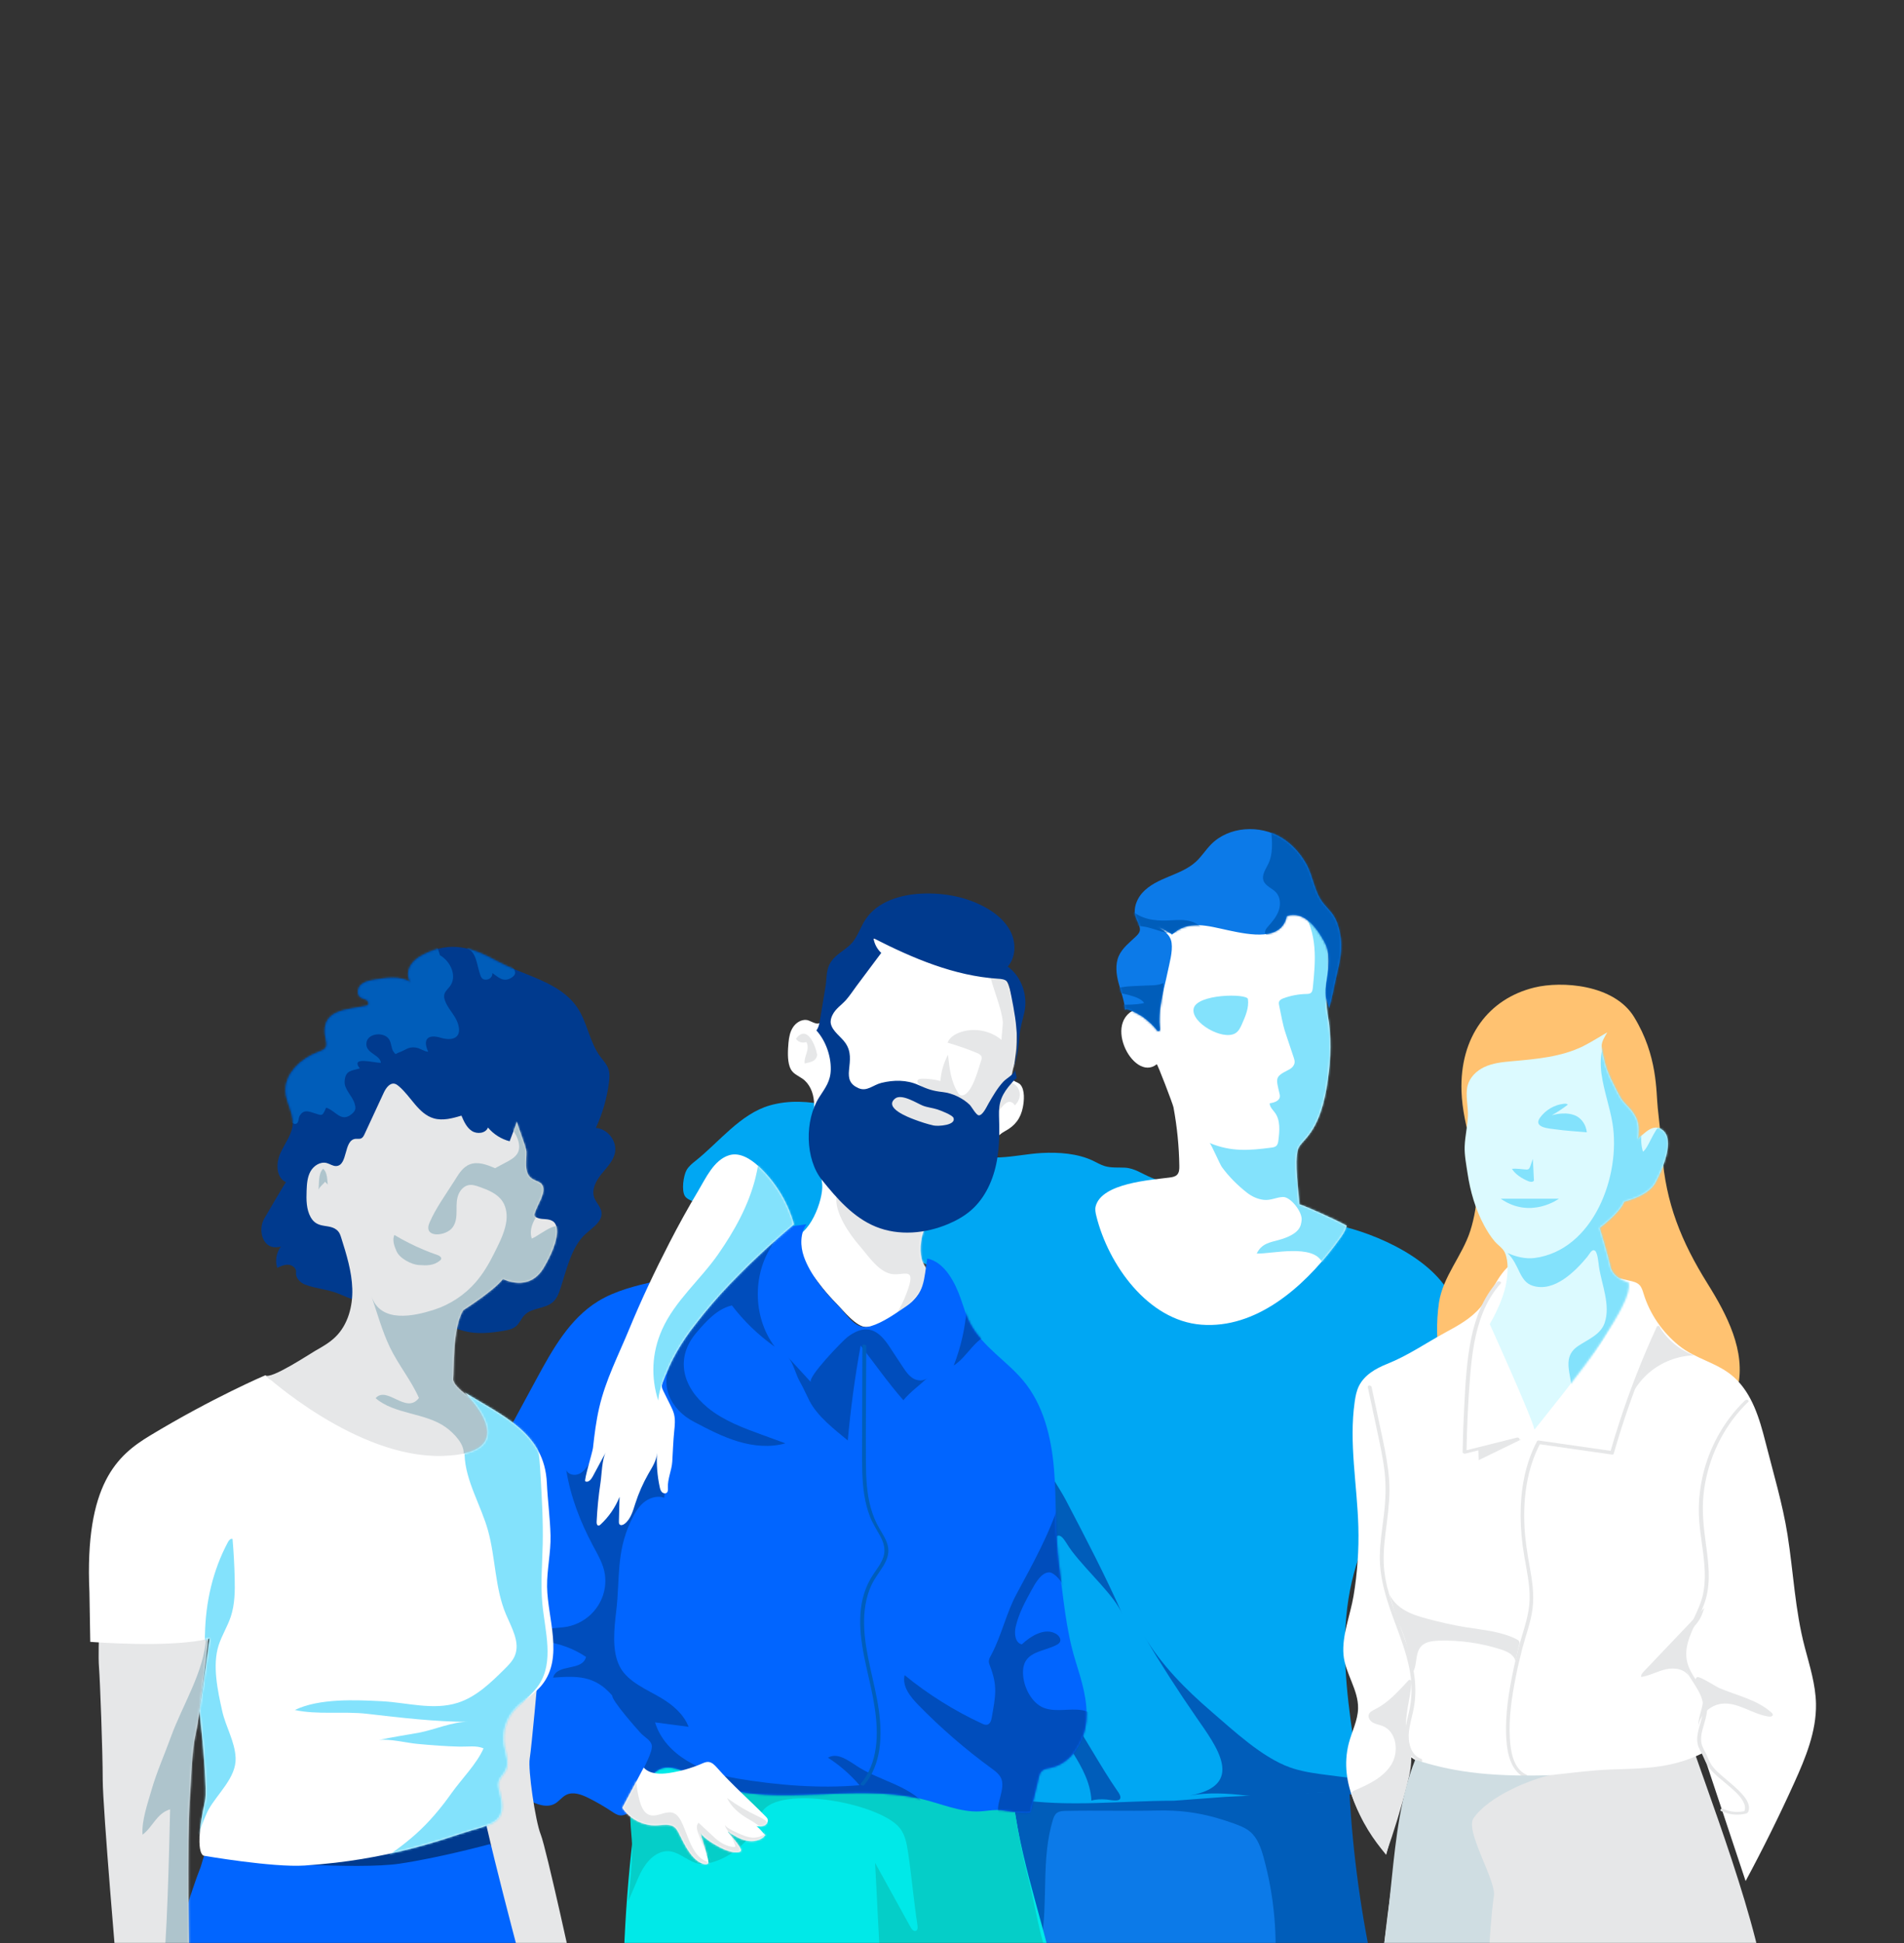<?xml version="1.0" encoding="UTF-8"?> <svg xmlns="http://www.w3.org/2000/svg" width="942" height="961" viewBox="0 0 942 961" fill="none"><rect x="0" y="0" width="942" height="961" fill="#333333" stroke="none"/><mask id="mask0_294_8064" style="mask-type:alpha" maskUnits="userSpaceOnUse" x="0" y="0" width="942" height="961"><rect width="942" height="961" fill="#D9D9D9"></rect></mask><g mask="url(#mask0_294_8064)"><path d="M518.795 870.095C518.616 885.472 515.41 903.654 511.162 918.275C509.306 915.679 505.988 913.921 503.284 912.183C494.501 906.557 486.925 900.521 479.164 893.5C469.799 885.022 459.656 875.701 451.9 865.766C461.072 859.67 480.805 863.973 491.204 865.015C499.409 865.838 507.348 867.933 515.405 868.817C514.843 868.817 514.24 868.874 518.795 870.09V870.095Z" fill="#18154F"></path><path fill-rule="evenodd" clip-rule="evenodd" d="M600.374 884.644C565.6 883.085 528.735 883.831 494.079 887.659C492.402 908.386 497.571 930.994 500.459 951.527C500.93 954.879 503.885 978.938 510.04 979.035C563.254 979.879 624.105 977.134 677.319 977.978C675.069 963.051 667.166 934.525 665.249 919.608C663.776 908.11 659.917 893.331 658.751 881.48C639.278 881.639 620.026 885.528 600.374 884.644Z" fill="#0C7AE8"></path><path fill-rule="evenodd" clip-rule="evenodd" d="M602.047 899.019C592.359 896.259 583.254 895.094 572.549 895.324C557.417 895.646 542.407 895.181 527.208 895.508C525.674 895.544 524.023 895.626 522.822 896.581C521.748 897.435 521.257 898.809 520.859 900.123C515.072 919.21 518.563 939.865 515.256 959.535C515.619 957.383 509.274 949.202 508.155 946.882C505.915 942.231 503.978 937.433 502.357 932.532C499.121 922.73 497.148 912.505 496.54 902.203C496.401 899.826 494.551 891.583 495.425 889.672C496.463 887.408 498.554 887.787 500.813 887.613C505.951 887.224 511.667 887.214 516.794 887.848C524.166 888.757 532.208 887.705 539.646 887.521C556.369 887.112 573.091 886.703 589.818 886.294C613.764 885.707 638.318 878.011 662.188 880.198C663.461 880.315 664.805 880.504 665.802 881.307C667.326 882.533 667.54 884.725 667.648 886.678C669.335 917.181 673.527 947.546 680.157 977.37C679.017 972.249 635.282 976.644 630.394 977.845C632.255 957.976 630.476 937.775 625.175 918.54C623.876 913.828 622.194 908.907 618.447 905.764C616.09 903.792 613.135 902.714 610.242 901.676C607.435 900.664 604.721 899.785 602.047 899.019Z" fill="#005DBA"></path><path fill-rule="evenodd" clip-rule="evenodd" d="M722.191 654.85C721.628 652.688 721.107 650.619 720.683 648.672C715.729 626.079 685.592 611.868 665.25 606.686C646.14 601.816 626.811 598.969 607.844 593.399C601.086 591.411 594.056 591.212 587.385 589.112C581.301 587.195 575.417 584.691 569.502 582.31C565.054 580.516 561.404 577.665 556.456 577.424C553.158 577.266 549.779 577.593 546.614 576.658C544.534 576.04 542.647 574.905 540.689 573.97C533.144 570.372 523.711 569.733 515.47 570.168C508.553 570.531 501.729 572.038 494.807 572.34C474.771 573.214 455.871 564.051 437.421 556.191C420.31 548.899 399.703 541.3 380.941 546.62C366.299 550.774 355.619 564.96 344.096 574.067C342.42 575.396 340.722 576.791 339.669 578.651C338.146 581.354 337.067 588.698 338.882 591.508C340.436 593.915 345.523 594.764 348.176 595.934C353.866 598.443 359.673 600.957 365.123 603.962C375.557 609.721 386.268 613.447 397.75 616.605C401.855 617.734 405.367 618.761 409.564 618.174C413.511 617.622 417.171 616.804 421.231 616.942C422.509 616.988 423.782 617.044 425.054 617.116C437.314 617.811 450.171 619.829 460.616 626.728C470.002 632.927 473.877 644.083 475.952 654.692C479.373 672.138 482.788 689.585 486.208 707.036C492.419 738.74 498.692 770.777 498.472 803.222C498.38 816.805 495.584 828.129 492.997 841.038C490.282 854.58 494.045 871.592 497.322 884.756C497.68 886.197 498.124 887.74 499.3 888.65C500.19 889.34 501.345 889.544 502.454 889.723C528.548 893.827 554.559 890.485 580.764 890.485L606.321 888.574L673.409 885.39C666.487 838.707 656.176 792.459 681.993 749.375C693.526 730.13 709.926 715.361 722.973 697.419C731.025 686.34 725.795 668.786 722.186 654.86L722.191 654.85Z" fill="#00A7F3"></path><path d="M652.972 459.316C661.499 471.678 654.322 487.785 656.791 501.338C658.882 512.815 658.401 523.322 656.965 533.829C653.136 561.818 643.555 563.284 642.108 568.538C640.35 574.915 642.487 589.091 642.84 595.51C647.921 597.242 661.3 603.446 666.279 606.114C665.216 608.873 665.789 608.771 659.996 616.411C644.695 636.576 621.46 657.191 594.329 655.075C567.863 653.011 548.303 625.241 542.404 601.325C542.01 599.736 541.667 598.06 542.092 596.476C545.134 585.049 569.279 583.536 578.624 582.31C579.979 582.131 581.441 581.901 582.382 580.91C583.435 579.806 583.491 578.114 583.471 576.592C583.327 566.862 582.356 557.152 580.577 547.586C580.265 545.915 572.622 526.025 572.3 526.286C560.527 535.791 543.431 502.069 565.337 498.052C566.697 479.108 567.791 457.19 585.93 446.341C593.905 441.568 604.073 439.386 613.342 438.906C634.333 437.817 642.518 446.699 652.967 459.316H652.972Z" fill="white"></path><mask id="mask1_294_8064" style="mask-type:luminance" maskUnits="userSpaceOnUse" x="541" y="438" width="126" height="218"><path d="M652.97 459.316C661.497 471.678 654.32 487.785 656.789 501.338C658.88 512.815 658.399 523.322 656.963 533.829C653.134 561.818 643.553 563.284 642.107 568.538C640.348 574.915 642.485 589.091 642.838 595.51C647.919 597.242 661.298 603.446 666.277 606.114C665.214 608.873 665.787 608.771 659.994 616.411C644.693 636.576 621.458 657.191 594.327 655.075C567.861 653.011 548.301 625.241 542.402 601.325C542.008 599.736 541.666 598.06 542.09 596.476C545.132 585.049 569.277 583.536 578.622 582.31C579.977 582.131 581.439 581.901 582.38 580.91C583.433 579.806 583.489 578.114 583.469 576.592C583.326 566.862 582.354 557.152 580.575 547.586C580.263 545.915 572.62 526.025 572.298 526.286C560.525 535.791 543.429 502.069 565.335 498.052C566.695 479.108 567.789 457.19 585.928 446.341C593.903 441.568 604.071 439.386 613.34 438.906C634.331 437.817 642.516 446.699 652.965 459.316H652.97Z" fill="white"></path></mask><g mask="url(#mask1_294_8064)"><path d="M643.902 449.811C647.864 455.172 649.73 461.856 650.293 468.499C650.85 475.143 650.18 481.822 649.516 488.46C649.418 489.4 649.27 490.448 648.519 491.025C647.9 491.501 647.062 491.516 646.279 491.531C642.481 491.618 638.693 492.323 635.119 493.616C634.179 493.959 633.151 494.439 632.819 495.385C632.604 495.998 632.737 496.672 632.875 497.311C633.867 501.936 634.537 506.443 636.029 510.904C637.369 514.916 638.713 518.928 640.053 522.939C640.303 523.69 640.559 524.467 640.518 525.259C640.436 526.93 639.061 528.274 637.563 529.02C630.61 532.49 631.244 533.144 633.064 540.912C633.177 541.392 633.264 541.888 633.202 542.379C632.936 544.504 630.309 545.286 628.187 545.583C628.136 547.412 629.726 548.792 630.799 550.274C633.529 554.056 633.074 559.181 632.502 563.806C632.374 564.838 632.2 565.957 631.438 566.657C630.774 567.266 629.818 567.414 628.923 567.526C617.983 568.952 609.205 569.688 598.434 565.216C599.134 565.508 603.51 575.744 604.568 577.19C608.009 581.886 612.227 586.092 616.792 589.689C619.297 591.662 622.175 593.026 625.365 593.354C628.821 593.711 631.617 591.979 634.879 591.933C638.493 591.887 644.577 599.419 643.959 603.574C643.596 606.007 643.493 610.253 632.364 613.278C628.438 614.346 624.113 614.924 621.761 619.906C629.01 620.157 649.981 614.837 654.249 624.475C658.963 622.666 661.207 616.36 664.086 612.164C665.139 610.636 668.4 605.925 667.639 603.947C666.969 602.21 661.422 601.157 659.991 600.339C657.281 598.791 653.524 597.329 651.034 595.566C646.683 592.485 648.457 585.519 648.508 580.91C648.56 576.009 647.604 571.548 651.09 567.807C654.827 563.801 658.518 561.368 661.391 556.386C665.154 549.87 667.69 542.547 668.027 535.004C668.385 527.048 665.425 519.387 663.528 511.794C660.993 501.65 659.827 492.942 660.558 482.353C661.039 475.378 660.824 469.148 658.104 462.571C655.292 455.765 650.564 452.688 644.664 448.482" fill="#83E2FC"></path><path d="M617.407 494.056C618.005 498.328 616.185 502.544 614.401 506.545C613.645 508.242 612.791 510.046 611.068 511.032C604.867 514.574 589.351 505.84 590.522 498.911C591.779 491.434 617.014 491.194 617.412 494.056H617.407Z" fill="#83E2FC"></path></g><path d="M657.475 498.829C659.004 493.693 659.822 488.577 661.008 483.406C662.777 475.689 664.52 469.393 662.864 461.191C662.235 458.079 661.243 454.993 659.454 452.366C657.818 449.964 655.568 448.032 653.912 445.646C650.073 440.127 649.495 433.039 646.218 427.208C643.309 422.031 639.199 417.432 634.117 414.32C623.325 407.712 607.968 408.586 599.113 417.621C596.501 420.289 594.502 423.518 591.767 426.053C587.963 429.574 583.005 431.521 578.214 433.509C573.424 435.497 568.527 437.72 565.091 441.604C562.816 444.174 561.262 447.721 561.405 451.196C561.528 454.18 564.089 457.027 563.956 459.853C563.895 461.13 562.949 462.178 562.024 463.062C558.9 466.051 555.27 468.78 553.517 472.736C551.656 476.946 552.27 481.827 553.45 486.273C554.631 490.719 556.359 495.083 556.646 499.677C556.497 497.321 565.158 502.651 565.48 502.891C568.026 504.802 570.551 507.031 572.478 509.581C572.979 510.245 574.027 509.8 573.91 508.983C572.581 499.524 575.853 489.671 577.724 480.498C578.608 476.154 580.239 470.702 579.641 466.245C579.104 462.239 575.648 459.888 572.259 458.023C573.056 458.176 580.208 461.851 579.779 462.259C587.764 454.681 597.723 457.921 607.651 460.042C618.929 462.449 634.122 465.361 636.678 452.943C644.986 450.399 651.018 458.089 655.057 465.402C658.738 472.061 657.235 479.001 656.248 485.777C655.931 487.949 655.763 490.642 655.972 492.824C656.11 494.28 657.823 497.663 657.475 498.823V498.829Z" fill="#0C7AE8"></path><mask id="mask2_294_8064" style="mask-type:luminance" maskUnits="userSpaceOnUse" x="552" y="410" width="112" height="100"><path d="M657.475 498.829C659.004 493.693 659.822 488.577 661.008 483.406C662.777 475.689 664.52 469.393 662.864 461.191C662.235 458.079 661.243 454.993 659.454 452.366C657.818 449.964 655.568 448.032 653.912 445.646C650.073 440.127 649.495 433.039 646.218 427.208C643.309 422.031 639.199 417.432 634.117 414.32C623.325 407.712 607.968 408.586 599.113 417.621C596.501 420.289 594.502 423.518 591.767 426.053C587.963 429.574 583.005 431.521 578.214 433.509C573.424 435.497 568.527 437.72 565.091 441.604C562.816 444.174 561.262 447.721 561.405 451.196C561.528 454.18 564.089 457.027 563.956 459.853C563.895 461.13 562.949 462.178 562.024 463.062C558.9 466.051 555.27 468.78 553.517 472.736C551.656 476.946 552.27 481.827 553.45 486.273C554.631 490.719 556.359 495.083 556.646 499.677C556.497 497.321 565.158 502.651 565.48 502.891C568.026 504.802 570.551 507.031 572.478 509.581C572.979 510.245 574.027 509.8 573.91 508.983C572.581 499.524 575.853 489.671 577.724 480.498C578.608 476.154 580.239 470.702 579.641 466.245C579.104 462.239 575.648 459.888 572.259 458.023C573.056 458.176 580.208 461.851 579.779 462.259C587.764 454.681 597.723 457.921 607.651 460.042C618.929 462.449 634.122 465.361 636.678 452.943C644.986 450.399 651.018 458.089 655.057 465.402C658.738 472.061 657.235 479.001 656.248 485.777C655.931 487.949 655.763 490.642 655.972 492.824C656.11 494.28 657.823 497.663 657.475 498.823V498.829Z" fill="white"></path></mask><g mask="url(#mask2_294_8064)"><path d="M630.801 461.84C630.678 461.902 630.556 461.963 630.428 462.024C628.996 462.729 626.895 463.205 626.108 461.815C625.438 460.634 626.41 459.224 627.32 458.212C629.436 455.846 631.547 453.357 632.616 450.368C633.684 447.378 633.505 443.745 631.384 441.379C629.446 439.222 626.103 438.246 625.121 435.517C624.099 432.666 626.266 429.784 627.555 427.039C629.809 422.236 629.431 416.665 629.002 411.381C628.94 410.605 639.998 414.56 640.908 415.102C644.906 417.473 648.081 420.764 650.504 424.704C655.274 432.456 654.404 442.37 659.665 449.765C663.336 454.916 670.253 460.098 671.858 466.337C673.192 471.524 669.343 477.575 669 482.905C668.612 488.899 669.445 492.655 665.989 498.103C664.046 501.169 661.459 502.549 658.714 504.567C651.69 498.261 657.094 486.15 656.802 478.229C656.511 470.369 653.203 461.125 644.916 458.447C640.177 456.919 635.279 459.612 630.791 461.84H630.801Z" fill="#005DBA"></path><path d="M594.719 459.193C592.873 456.756 589.796 455.519 586.764 455.126C583.732 454.732 580.655 455.075 577.603 455.197C571.248 455.453 564.311 454.512 559.822 450.01C560.252 452.831 561.274 455.555 562.813 457.957C568.61 457.916 573.206 460.818 578.697 461.508C583.073 462.06 586.989 458.739 591.319 458.36" fill="#005DBA"></path><path d="M575.343 514.727C574.438 514.175 575.516 500.459 575.521 498.721C575.521 494.495 575.588 490.33 575.598 486.083C572.715 487.586 569.106 487.157 565.905 487.412C561.749 487.749 553.36 487.295 550.211 490.218C554.3 491.296 563.707 492.354 566.054 495.941C564.239 496.968 547.869 497.689 547.281 495.037C548.017 498.358 552.353 506.729 555.512 508.058C556.12 508.313 558.518 507.894 559.387 508.012C561.519 508.298 563.543 509.136 565.501 509.974C569.095 511.512 573.395 513.541 575.348 514.727H575.343Z" fill="#005DBA"></path></g><path fill-rule="evenodd" clip-rule="evenodd" d="M555.372 798.449C546.901 779.265 537.07 760.444 527.336 741.863C523.942 735.383 518.993 728.97 516.539 722.183C517.925 727.901 518.052 734.622 517.055 740.417C516.437 744.009 515.133 747.096 515.701 751.036C516.595 757.26 515.711 759.738 514.29 765.983C513.288 770.373 515.839 776.091 514.249 779.796C516.519 774.241 516.928 767.486 520.312 762.299C524.703 755.563 526.39 761.936 530.327 767.077C538.778 778.105 551.43 789.041 555.377 798.459L555.372 798.449Z" fill="#005DBA"></path><path fill-rule="evenodd" clip-rule="evenodd" d="M552.657 885.38C544.662 873.928 535.506 856.767 526.595 844.063C521.769 837.18 515.379 830.598 511.734 823.193C511.406 832.11 516.59 837.246 518.794 844.62C523.318 859.752 539.192 873.187 539.974 890.408C542.392 889.703 544.907 889.678 547.509 889.887C549.554 890.051 557.841 892.294 552.657 885.38Z" fill="#005DBA"></path><path fill-rule="evenodd" clip-rule="evenodd" d="M640.069 874.628C645.595 876.34 651.392 877.086 657.139 877.822C661.55 878.384 665.962 878.946 670.374 879.513C669.48 882.048 669.014 884.731 668.999 887.414C661.683 886.775 654.317 886.131 647.011 886.898C636.24 888.027 626.899 889.177 616.066 887.874C607.156 886.801 597.596 886.279 588.69 887.925C616.547 882.774 601.798 863.549 592.064 849.501C582.893 836.265 574.181 822.707 565.961 808.864C574.56 823.346 586.645 835.478 599.339 846.394C610.325 855.842 624.328 869.022 638.111 873.969C638.76 874.204 639.414 874.418 640.069 874.623V874.628Z" fill="#005DBA"></path><path d="M319.554 866.42C312.616 902.754 309.027 942.379 308.332 979.327C317.294 983.829 332.421 978.366 342.37 979.025C356.045 979.935 369.618 981.289 383.345 981.652C410.184 982.367 437.029 981.366 463.848 980.374C483.234 979.659 502.614 978.938 522 978.223C514.71 944.883 502.538 914.002 500.125 878.21C499.93 875.343 498.064 871.914 495.196 872.057" fill="#00E9E8"></path><path d="M384.714 885.436C368.442 887.557 351.152 885.293 334.752 885.84C328.755 886.039 315.07 884.68 312.769 891.292C310.596 897.547 313.02 908.795 312.759 915.587C312.447 923.804 311.808 932.006 310.842 940.172C312.519 936.253 314.195 932.328 315.867 928.408C318.229 922.889 322.595 916.358 329.118 915.5C335.534 914.657 340.314 921.095 346.454 921.704C348.361 921.893 350.278 921.53 352.123 921.014C362.481 918.121 371.3 910.175 375.251 900.174C376.034 898.196 376.678 896.07 378.16 894.543C389.305 883.039 436.236 892.233 445.331 904.201C447.871 907.548 448.633 911.877 449.262 916.031C451.061 927.964 452.058 940.121 453.929 952.171C454.078 953.122 454.103 954.333 453.25 954.782C452.186 955.334 451.097 954.113 450.52 953.065C444.666 942.451 438.812 931.837 432.954 921.223C433.93 940.157 434.907 959.09 435.878 978.024C436.026 980.881 469.941 974.666 474.496 974.314C491.111 973.026 509.326 976.511 525.302 980.773C515.517 968.846 513.089 945.691 509.255 930.907C505.385 915.98 503.151 903.02 500.814 887.613C463.428 882.191 422.172 880.551 384.709 885.436H384.714Z" fill="#05CEC8"></path><path d="M491.518 471.739C494.345 478.142 498.189 483.988 500.101 490.856C502.008 497.689 502.974 504.567 502.964 511.64C502.964 516.525 502.56 521.181 501.747 525.969C501.466 527.614 499.963 531.871 500.592 533.292C501.344 534.973 503.772 535.111 504.856 536.384C507.141 539.067 506.686 544.274 506.083 547.437C505.019 553.033 502.187 556.697 497.33 559.303C492.688 561.792 491.359 565.139 488.905 569.994C485.654 576.428 482.234 582.315 477.546 587.813C473.359 592.719 467.633 594.39 463.145 598.494C455.865 605.148 451.351 622.65 460.491 629.554C457.097 636.484 453.385 642.795 447.133 647.706C443.099 650.874 434.01 656.327 428.637 656.26C423.514 656.199 417.216 648.053 413.663 644.456C408.765 639.499 404.588 634.118 400.606 628.527C396.685 623.018 392.943 618.189 390.939 611.822C400.483 612.046 407.354 593.338 406.792 585.81C406.265 578.763 402.262 572.667 400.77 565.86C399.154 558.481 403.285 552.123 402.702 544.616C402.37 540.293 400.555 535.873 396.981 533.404C394.205 531.483 391.854 530.839 390.709 527.553C389.482 524.037 389.778 519.259 390.105 515.616C390.341 512.968 390.857 510.26 392.309 508.032C393.756 505.804 396.312 504.133 398.96 504.373C400.586 504.521 403.397 506.57 404.916 506.121C407.001 505.497 405.713 504.715 406.306 502.881C407.906 497.898 410.299 492.895 412.748 488.26C415.202 483.625 418.182 479.358 421.326 475.163C429.567 464.181 441.453 456.459 455.517 455.968C463.186 455.703 470.317 456.633 477.224 460.006C484.1 463.368 487.223 469.434 491.502 471.744L491.518 471.739Z" fill="white"></path><mask id="mask3_294_8064" style="mask-type:luminance" maskUnits="userSpaceOnUse" x="389" y="455" width="118" height="202"><path d="M491.516 471.739C494.343 478.142 498.187 483.988 500.099 490.856C502.006 497.689 502.972 504.567 502.962 511.64C502.962 516.525 502.558 521.181 501.746 525.969C501.464 527.614 499.961 531.871 500.59 533.292C501.342 534.973 503.77 535.111 504.854 536.384C507.139 539.067 506.684 544.274 506.081 547.437C505.017 553.033 502.185 556.697 497.328 559.303C492.687 561.792 491.357 565.139 488.903 569.994C485.652 576.428 482.232 582.315 477.544 587.813C473.357 592.719 467.631 594.39 463.143 598.494C455.863 605.148 451.349 622.65 460.489 629.554C457.095 636.484 453.383 642.795 447.131 647.706C443.097 650.874 434.008 656.327 428.635 656.26C423.512 656.199 417.214 648.053 413.661 644.456C408.763 639.499 404.587 634.118 400.604 628.527C396.683 623.018 392.941 618.189 390.937 611.822C400.481 612.046 407.352 593.338 406.79 585.81C406.263 578.763 402.26 572.667 400.768 565.86C399.152 558.481 403.283 552.123 402.7 544.616C402.368 540.293 400.553 535.873 396.979 533.404C394.204 531.483 391.852 530.839 390.707 527.553C389.48 524.037 389.776 519.259 390.103 515.616C390.339 512.968 390.855 510.26 392.307 508.032C393.754 505.804 396.31 504.133 398.958 504.373C400.584 504.521 403.395 506.57 404.914 506.121C407 505.497 405.711 504.715 406.304 502.881C407.904 497.898 410.297 492.895 412.746 488.26C415.2 483.625 418.18 479.358 421.324 475.163C429.565 464.181 441.451 456.459 455.515 455.968C463.184 455.703 470.315 456.633 477.222 460.006C484.098 463.368 487.221 469.434 491.5 471.744L491.516 471.739Z" fill="white"></path></mask><g mask="url(#mask3_294_8064)"><path d="M488.569 473.109C488.543 480.518 491.35 487.52 493.528 494.485C494.637 498.031 495.869 501.777 496.145 505.508C496.232 506.658 495.353 514.154 495.481 514.262C489.898 509.514 481.703 508.048 474.817 510.562C472.281 511.487 469.771 513.096 468.82 515.621C473.702 517.036 478.508 518.713 483.211 520.644C484.305 521.094 485.553 521.753 485.706 522.929C485.772 523.44 485.609 523.951 485.43 524.436C484.29 527.528 480.87 542.24 475.492 541.678C474.858 541.612 474.408 541.045 474.06 540.513C470.461 534.989 469.694 528.146 469.025 521.59C466.888 525.601 465.604 530.057 465.272 534.59C462.261 533.768 459.132 533.379 456.014 533.446C455.109 533.466 453.943 533.752 453.856 534.652C453.805 535.158 454.158 535.612 454.511 535.98C457.343 538.949 461.504 540.293 465.579 540.789C467.107 540.973 468.667 541.06 470.134 541.54C471.601 542.021 473.002 542.966 473.6 544.382C476.161 550.417 465.119 546.819 462.854 546.426C456.612 545.337 450.375 544.223 444.143 543.068C445.442 546.834 449.91 548.27 453.785 549.195C456.459 549.834 459.127 550.468 461.801 551.107C465.114 551.899 468.713 552.87 470.706 555.634C479.684 568.073 457.277 582.714 448.821 587.63C438.509 593.619 425.09 593.507 413.853 591.621C412.8 599.603 420.228 610.284 425.248 616.043C429.241 620.622 433.704 627.613 439.721 629.672C445.559 631.665 452.44 626.171 449.92 635.329C448.601 640.117 444.716 649.444 440.892 652.776C443.335 652.873 446.663 650.767 448.887 649.725C453.391 647.609 457.701 645.35 461.136 641.742C463.186 639.591 465.231 637.593 464.751 634.419C461.878 633.755 458.422 627.572 457.578 624.771C455.901 619.216 457.282 610.652 458.718 605.23C461.545 594.564 471.381 589.188 477.746 580.823C480.788 576.827 483.779 572.662 485.824 568.083C486.943 565.569 496.212 537.748 502.106 546.605C506.273 542.603 504.836 536.461 499.57 535.142C503.379 524.559 505.639 511.155 502.638 499.81C500.843 493.013 499.657 485.067 497.142 478.479C494.494 471.54 490.491 472.281 488.574 473.109H488.569Z" fill="#E6E7E8"></path><path d="M404.261 521.38C403.29 516.439 399.113 506.494 393.791 513.689C394.977 515.432 397.048 515.943 398.949 515.284C400.948 519.065 397.584 522.336 398.111 525.923C400.866 525.193 403.581 525.065 404.261 521.891" fill="#E6E7E8"></path></g><path fill-rule="evenodd" clip-rule="evenodd" d="M423.766 487.581C427.845 482.133 431.92 476.681 435.994 471.228C433.944 469.317 432.574 466.715 432.16 463.961C451.52 473.829 472.051 482.608 493.794 483.998C495.302 484.096 496.948 484.213 498.047 485.23C499.003 486.114 499.305 487.468 499.56 488.736C501.973 500.653 505.158 515.406 501.564 527.456C503.436 522.77 503.926 517.639 504.33 512.662C504.703 508.114 505.874 504.869 506.825 500.505C508.599 492.318 505.501 483.022 498.589 477.999C502.536 473.471 502.745 466.542 500.205 461.12C497.664 455.698 492.797 451.635 487.516 448.717C478.135 443.525 467.159 441.471 456.413 441.885C445.692 442.299 434.154 445.753 428.259 454.599C425.903 458.13 424.625 462.326 422.002 465.688C419.057 469.46 414.313 471.218 411.445 475.173C408.485 479.256 409.201 483.155 408.419 487.882C407.509 493.355 406.604 498.828 405.694 504.302C405.387 506.151 405.045 508.078 403.91 509.57C408.46 514.558 411.128 522.085 411.026 528.79C410.939 534.728 408.342 537.871 405.3 542.613C398.01 553.978 398.332 573.214 406.67 583.541C414.114 592.755 422.247 602.107 433.28 606.614C444.675 611.275 457.952 610.053 469.275 605.229C473.258 603.533 477.082 601.392 480.343 598.571C487.506 592.377 491.524 583.245 493.206 573.995C494.54 566.652 494.525 559.165 494.259 551.735C494.014 544.826 495.803 540.871 500.527 535.551C501.421 534.539 502.219 533.445 502.965 533.364C502.965 531.912 502.27 530.466 502.27 529.015C501.861 531.279 497.95 533.221 496.376 534.933C493.364 538.208 491.299 541.877 489.075 545.685C488.293 547.023 486.176 551.725 484.218 551.536C482.894 551.408 480.732 547.289 479.704 546.293C476.335 543.037 471.238 540.569 466.387 540.033C461.566 539.496 459.204 538.714 454.291 536.512C448.53 533.926 442.114 534.018 436.086 535.495C431.94 536.512 428.939 539.951 424.752 538.116C420.489 536.241 419.615 533.502 420.049 529.173C420.54 524.257 421.235 520.118 418.306 515.83C416.235 512.795 411.9 510.03 411.072 506.315C410.75 504.874 411.164 503.361 411.808 502.033C413.398 498.752 416.225 497.127 418.546 494.526C420.407 492.441 422.068 489.85 423.761 487.586L423.766 487.581Z" fill="#003A8E"></path><path fill-rule="evenodd" clip-rule="evenodd" d="M492.983 895.074C493.888 895.069 494.854 895.11 495.943 895.227C497.328 895.375 509.567 897.466 509.945 895.871C511.264 890.296 512.583 884.721 513.902 879.145C514.163 878.036 514.454 876.876 515.216 876.028C516.387 874.73 518.299 874.526 520.006 874.153C530.021 871.965 536.447 861.494 537.414 851.294C538.375 841.094 535.108 831.027 532.071 821.241C527.307 805.884 526.008 789.327 523.928 773.434C521.888 757.853 522.787 742.032 521.458 726.374C520.129 710.716 516.244 694.608 506.116 682.589C497.896 672.833 486.449 666.205 480.212 654.845C478.019 650.849 476.813 646.398 475.289 642.105C472.58 634.471 467.549 624.173 458.761 622.349C457.043 632.549 457.775 639.678 448.092 646.158C442.888 649.643 436.891 653.992 430.823 655.811C423.267 658.07 419.586 650.604 414.284 645.243C407.863 638.748 400.798 630.168 397.726 621.429C395.885 616.186 395.87 610.028 398.947 605.403C396.396 605.766 393.845 606.129 391.294 606.492C390.144 606.655 388.979 606.824 387.91 607.279C383.953 608.96 381.786 614.305 378.882 617.341C370.733 625.844 359.537 626.473 348.591 628.773C340.627 630.444 332.534 631.655 324.605 633.494C314.656 635.799 304.508 638.191 295.817 643.541C281.805 652.167 273.364 667.289 265.522 681.751C252.833 705.161 240.145 728.576 227.461 751.986C217.589 770.199 197.125 795 197.253 816.376C197.273 819.488 198.173 822.523 199.226 825.452C209.798 854.759 234.281 875.599 261.125 889.969C265.302 892.207 270.46 894.272 274.571 891.916C276.611 890.751 278.011 888.65 280.107 887.593C283.538 885.865 287.653 887.388 291.094 889.1C295.137 891.113 299.053 893.382 302.811 895.886C303.997 896.679 305.229 897.517 306.645 897.706C308.7 897.982 310.699 896.811 312.177 895.355C315.121 892.457 316.65 888.466 318.363 884.71C320.075 880.954 322.243 877.111 325.867 875.134C333.889 870.764 345.667 880.622 353.029 882.998C386.31 893.735 421.099 881.608 455.811 889.596C465.019 891.717 475.253 896.331 484.839 895.754C488.075 895.559 490.253 895.105 492.998 895.084L492.983 895.074Z" fill="#0165FF"></path><mask id="mask4_294_8064" style="mask-type:luminance" maskUnits="userSpaceOnUse" x="197" y="605" width="341" height="293"><path d="M492.985 895.074C493.89 895.069 494.856 895.11 495.945 895.227C497.33 895.375 509.569 897.466 509.947 895.871C511.266 890.296 512.585 884.721 513.904 879.145C514.165 878.036 514.456 876.876 515.218 876.028C516.389 874.73 518.301 874.526 520.008 874.153C530.023 871.965 536.449 861.494 537.416 851.294C538.377 841.094 535.11 831.027 532.073 821.241C527.309 805.884 526.01 789.327 523.929 773.434C521.89 757.853 522.789 742.032 521.46 726.374C520.131 710.716 516.246 694.608 506.118 682.589C497.898 672.833 486.451 666.205 480.214 654.845C478.021 650.849 476.815 646.398 475.291 642.105C472.582 634.471 467.551 624.173 458.763 622.349C457.045 632.549 457.776 639.678 448.094 646.158C442.89 649.643 436.893 653.992 430.825 655.811C423.269 658.07 419.588 650.604 414.286 645.243C407.865 638.748 400.8 630.168 397.728 621.429C395.887 616.186 395.872 610.028 398.949 605.403C396.398 605.766 393.847 606.129 391.296 606.492C390.146 606.655 388.98 606.824 387.912 607.279C383.955 608.96 381.787 614.305 378.884 617.341C370.735 625.844 359.539 626.473 348.593 628.773C340.628 630.444 332.536 631.655 324.607 633.494C314.658 635.799 304.51 638.191 295.819 643.541C281.807 652.167 273.366 667.289 265.524 681.751C252.835 705.161 240.147 728.576 227.463 751.986C217.591 770.199 197.127 795 197.255 816.376C197.275 819.488 198.175 822.523 199.228 825.452C209.8 854.759 234.283 875.599 261.127 889.969C265.304 892.207 270.462 894.272 274.573 891.916C276.612 890.751 278.013 888.65 280.109 887.593C283.54 885.865 287.655 887.388 291.096 889.1C295.139 891.113 299.055 893.382 302.813 895.886C303.999 896.679 305.231 897.517 306.647 897.706C308.702 897.982 310.701 896.811 312.179 895.355C315.123 892.457 316.652 888.466 318.364 884.71C320.077 880.954 322.245 877.111 325.869 875.134C333.891 870.764 345.669 880.622 353.031 882.998C386.312 893.735 421.101 881.608 455.813 889.596C465.021 891.717 475.255 896.331 484.841 895.754C488.077 895.559 490.255 895.105 493 895.084L492.985 895.074Z" fill="white"></path></mask><g mask="url(#mask4_294_8064)"><path fill-rule="evenodd" clip-rule="evenodd" d="M424.444 658.197C430.405 655.903 435.165 658.565 439.812 665.592C442.092 669.041 444.372 672.485 446.647 675.935C448.053 678.066 449.53 680.263 451.708 681.597C453.886 682.931 456.979 683.14 458.825 681.377C454.863 685.159 450.446 688.22 446.944 692.426C439.439 683.897 432.798 674.381 425.809 665.408C422.962 680.938 420.835 696.601 419.44 712.325C412.891 706.918 404.44 700.434 400.499 692.773C398.832 689.528 397.452 686.268 395.616 683.048C393.73 679.747 392.426 673.932 389.957 671.233C393.709 675.327 397.462 679.42 401.219 683.513C399.169 681.28 416.991 662.909 419.25 661.207C421.086 659.822 422.809 658.826 424.439 658.197H424.444Z" fill="#004DBC"></path><path fill-rule="evenodd" clip-rule="evenodd" d="M388.577 713.736C384.784 712.356 380.996 710.976 377.203 709.591C367.673 706.122 357.939 702.534 350.107 696.09C337.434 685.66 333.963 671.377 344.637 658.913C349.489 653.246 354.841 647.261 362.106 645.55C368.072 653.368 375.239 660.272 383.276 665.945C372.111 651.053 372.136 628.762 383.337 613.896C362.765 629.759 345.409 649.781 332.634 672.394C325.824 684.444 331.432 696.867 343.313 703.101C350.358 706.796 357.449 710.511 365.066 712.811C372.678 715.105 380.935 715.923 388.583 713.741L388.577 713.736Z" fill="#004DBC"></path><path fill-rule="evenodd" clip-rule="evenodd" d="M299.255 785.019C297.742 795.5 289 803.733 278.422 804.735C261.547 806.329 243.004 806.83 230.311 818.062C236.123 819.176 241.783 816.074 247.35 814.071C261.311 809.048 277.62 811.071 289.93 819.36C288.151 826.668 275.57 822.508 273.658 829.611C285.646 828.732 294.235 828.518 302.854 838.422C302.854 841.176 314.535 854.314 316.816 856.854C318.82 859.093 322.04 860.483 322.47 863.14C322.976 866.303 318.518 873.923 317.393 877.065C326.467 874.761 336.477 883.438 335.48 892.744C335.204 895.33 393.479 890.362 398.5 891.165C418.172 894.323 437.905 886.003 457.679 892.386C448.999 882.6 434.633 880.454 423.739 873.212C419.419 870.345 414.087 866.513 409.649 869.201C415.467 872.962 420.738 877.561 425.242 882.82C405.34 884.526 384.543 882.82 364.968 879.539C347.832 876.667 329.197 868.342 324.085 851.744C329.617 852.475 335.143 853.2 340.675 853.931C338.308 847.784 333.001 843.22 327.352 839.822C320.384 835.621 310.614 831.834 306.642 824.195C302.516 816.258 303.917 804.995 304.909 796.441C306.734 780.711 304.894 767.844 311.867 752.768C313.462 749.319 315.251 745.844 318.088 743.314C320.926 740.785 325.046 739.374 328.62 740.677C329.151 735.593 329.683 730.442 328.86 725.398C328.032 720.354 325.67 715.351 321.473 712.428C318.789 710.563 315.563 709.663 312.669 708.156C309.771 706.648 307.01 704.175 306.652 700.93C301.663 708.457 296.673 715.985 291.684 723.512C290.298 725.597 288.805 727.784 286.53 728.837C284.255 729.89 280.999 729.23 280.145 726.88C282.236 740.095 287.057 752.503 293.386 764.399C295.804 768.937 298.554 773.475 299.265 778.57C299.572 780.778 299.556 782.939 299.26 785.009L299.255 785.019Z" fill="#004DBC"></path><path fill-rule="evenodd" clip-rule="evenodd" d="M496.864 802.736C494.922 808.148 493.005 813.596 490.249 818.675C489.764 819.57 489.252 820.505 489.237 821.522C489.222 822.299 489.498 823.045 489.774 823.765C493.664 833.817 492.534 838.687 490.689 849.23C490.428 850.712 489.927 852.475 488.47 852.868C487.591 853.103 486.671 852.72 485.842 852.337C472.147 846.005 459.248 837.936 447.567 828.385C446.217 833.848 450.327 839.024 454.254 843.051C465.393 854.468 477.494 864.954 490.377 874.362C492.028 875.568 493.731 876.795 494.835 878.522C498.592 884.409 490.852 894.236 495.034 897.859C500.515 902.612 514.205 896.975 518.326 892.779C523.658 887.347 524.859 879.426 529.353 873.463C534.189 867.034 538.908 862.777 540.677 854.268C541.111 852.173 541.3 849.807 540.038 848.08C538.949 846.593 537.037 845.964 535.212 845.688C529.108 844.753 522.646 846.721 516.813 844.702C509.885 842.3 505.591 832.754 506.179 825.717C506.946 816.509 516.332 816.851 522.774 813.407C523.418 813.064 524.067 812.635 524.394 811.981C525.13 810.514 523.893 808.782 522.482 807.959C517.002 804.765 510.223 808.838 505.55 813.141C502.268 812.487 501.747 807.944 502.473 804.648C503.945 797.963 507.288 791.877 510.591 785.893C512.191 782.99 515.325 777.318 519.313 777.573C521.628 777.722 526.183 782.587 525.902 784.953C527.6 770.634 532.436 756.908 535.989 742.931C539.542 728.959 541.812 714.175 538.315 700.189C534.925 686.626 526.235 674.755 515.381 665.95C504.523 657.14 491.578 651.212 478.276 646.914C477.555 656.608 475.393 666.195 471.871 675.256C479.099 670.646 483.046 660.185 491.609 659.715C496.215 659.46 500.315 662.408 503.96 665.245C507.258 667.81 510.555 670.416 513.392 673.482C518.571 679.078 522.073 686.059 524.491 693.29C536.285 728.561 519.082 758.216 502.851 788.417C500.407 792.966 498.628 797.836 496.864 802.731V802.736Z" fill="#004DBC"></path></g><path d="M463.619 548.582C461.308 547.846 458.834 547.657 456.492 546.732C453.752 545.649 446.037 540.6 442.796 543.288C437.219 547.918 449.427 552.522 452.397 553.636C455.48 554.796 458.675 555.849 461.896 556.569C464.043 557.045 473.03 556.518 471.762 552.849C471.226 551.331 464.999 549.022 463.619 548.582Z" fill="#E6E7E8"></path><path d="M318.468 874.076C321.428 877.367 326.53 877.428 330.916 876.784C336.524 875.962 342.02 874.403 347.224 872.154C348.237 871.715 349.29 871.245 350.389 871.301C352.199 871.393 353.599 872.855 354.796 874.214C362.295 882.712 370.812 890.132 378.782 898.227C379.186 898.636 379.595 899.065 379.785 899.602C380.229 900.854 379.278 902.259 378.057 902.785C376.835 903.312 375.444 903.199 374.12 903.077C375.03 903.158 377.745 906.674 378.614 907.466C376.651 910.292 372.489 910.854 369.299 910.19C365.915 909.485 362.929 907.579 360.02 905.703C360.997 907.078 367.07 913.716 366.569 915.208C366.201 916.297 363.113 915.985 362.229 915.811C360.031 915.377 357.822 914.406 355.849 913.374C353.456 912.127 346.636 908.274 346.197 905.269C346.55 907.676 351.508 920.82 350.271 921.591C349.54 922.046 348.584 921.913 347.761 921.652C342.276 919.9 338.539 911.969 336.172 907.185C335.527 905.882 334.888 904.507 333.754 903.593C331.407 901.707 328.018 902.474 325.011 902.642C318.335 903.015 311.571 899.591 307.916 893.996" fill="white"></path><mask id="mask5_294_8064" style="mask-type:luminance" maskUnits="userSpaceOnUse" x="307" y="871" width="73" height="51"><path d="M318.468 874.076C321.428 877.367 326.53 877.428 330.916 876.784C336.524 875.962 342.02 874.403 347.224 872.154C348.237 871.715 349.29 871.245 350.389 871.301C352.199 871.393 353.599 872.855 354.796 874.214C362.295 882.712 370.812 890.132 378.782 898.227C379.186 898.636 379.595 899.065 379.785 899.602C380.229 900.854 379.278 902.259 378.057 902.785C376.835 903.312 375.444 903.199 374.12 903.077C375.03 903.158 377.745 906.674 378.614 907.466C376.651 910.292 372.489 910.854 369.299 910.19C365.915 909.485 362.929 907.579 360.02 905.703C360.997 907.078 367.07 913.716 366.569 915.208C366.201 916.297 363.113 915.985 362.229 915.811C360.031 915.377 357.822 914.406 355.849 913.374C353.456 912.127 346.636 908.274 346.197 905.269C346.55 907.676 351.508 920.82 350.271 921.591C349.54 922.046 348.584 921.913 347.761 921.652C342.276 919.9 338.539 911.969 336.172 907.185C335.527 905.882 334.888 904.507 333.754 903.593C331.407 901.707 328.018 902.474 325.011 902.642C318.335 903.015 311.571 899.591 307.916 893.996" fill="white"></path></mask><g mask="url(#mask5_294_8064)"><path d="M314.362 876.191C314.781 881.44 315.21 886.749 316.836 891.757C317.634 894.215 318.998 896.842 321.478 897.578C325.021 898.631 328.722 895.723 332.296 896.316C335.112 896.786 336.687 899.74 337.837 902.346C339.979 907.201 341.646 913.45 345.214 917.477C346.942 919.424 349.335 920.881 351.932 921.054C349.391 916.363 347.208 911.478 345.398 906.46C344.79 904.763 344.315 902.617 345.613 901.37C345.649 901.334 353.322 908.596 354.064 909.219C356.65 911.401 359.488 913.021 362.913 913.374C363.256 913.409 363.705 913.364 363.797 913.031C363.838 912.888 363.787 912.735 363.741 912.597C362.862 910.047 361.64 907.62 360.122 905.397C359.467 904.441 358.731 903.45 358.654 902.295C358.767 903.961 365.996 906.919 367.396 907.482C370.75 908.831 373.664 909.383 377.069 907.778C377.411 907.62 377.764 907.42 377.923 907.078C378.142 906.613 377.928 906.066 377.677 905.621C375.98 902.637 372.703 900.997 369.758 899.229C365.633 896.745 361.722 893.525 359.733 889.141C364.539 892.662 369.687 895.708 375.09 898.217C377.227 899.213 379.646 900.378 380.336 902.632C380.694 903.797 380.509 905.054 380.269 906.25C379.15 911.866 376.639 917.59 371.793 920.641C369.17 922.291 367.253 923.303 365.382 925.735C363.475 928.219 361.282 929.808 358.102 930.82C350.608 933.196 341.687 929.778 337.704 923.002C335.603 919.424 334.719 915.04 331.728 912.163C327.444 908.044 320.686 908.57 314.883 907.282C310.85 906.383 306.857 904.313 304.745 900.762C302.629 897.21 302.997 892.038 306.294 889.55" fill="#E6E7E8"></path></g><path d="M380.464 616.216C367.28 628.144 354.433 641.247 343.912 655.049C336.816 664.049 331.76 672.833 327.915 683.575C327.68 684.234 327.44 684.909 327.46 685.604C327.481 686.426 327.854 687.193 328.222 687.929C329.321 690.142 330.42 692.354 331.519 694.567C332.291 696.126 333.074 697.695 333.488 699.381C334.147 702.054 333.866 704.854 333.58 707.593C333.048 712.693 332.93 717.798 332.598 722.842C332.307 727.227 330.236 731.259 330.441 735.751C330.482 736.589 330.538 737.555 329.929 738.127C329.26 738.756 328.094 738.505 327.455 737.841C326.821 737.177 326.581 736.231 326.387 735.332C325.195 729.813 324.746 724.135 325.052 718.493C324.843 722.347 322.619 725.622 320.778 728.842C318.125 733.492 315.952 738.418 314.317 743.513C313.141 747.188 312.057 751.23 308.984 753.57C308.264 754.122 307.134 754.511 306.531 753.836C306.188 753.453 306.183 752.88 306.198 752.369C306.306 748.322 306.413 744.27 306.515 740.222C304.45 745.404 301.214 750.111 297.119 753.897C296.827 754.168 296.485 754.449 296.091 754.419C295.335 754.362 295.145 753.345 295.181 752.584C295.483 746.109 296.122 739.655 297.093 733.247C297.712 729.153 297.794 721.723 299.736 718.12C297.558 722.157 295.386 726.195 293.208 730.232C292.451 731.637 290.994 733.288 289.583 732.536C288.796 732.117 293.152 718.085 293.382 715.989C294.113 709.326 294.926 702.759 296.434 696.213C299.624 682.338 305.948 670.252 311.285 657.298C317.271 642.769 324.025 628.491 331.223 614.52C335.691 605.843 340.405 597.288 345.42 588.917C349.136 582.713 353.16 573.587 360.757 571.272C365.915 569.703 371.257 573.009 375.219 576.663C383.588 584.385 389.753 594.472 392.805 605.439C388.7 608.904 384.57 612.501 380.469 616.211L380.464 616.216Z" fill="white"></path><mask id="mask6_294_8064" style="mask-type:luminance" maskUnits="userSpaceOnUse" x="289" y="570" width="104" height="185"><path d="M380.464 616.216C367.28 628.144 354.433 641.247 343.912 655.049C336.816 664.049 331.76 672.833 327.915 683.575C327.68 684.234 327.44 684.909 327.46 685.604C327.481 686.426 327.854 687.193 328.222 687.929C329.321 690.142 330.42 692.354 331.519 694.567C332.291 696.126 333.074 697.695 333.488 699.381C334.147 702.054 333.866 704.854 333.58 707.593C333.048 712.693 332.93 717.798 332.598 722.842C332.307 727.227 330.236 731.259 330.441 735.751C330.482 736.589 330.538 737.555 329.929 738.127C329.26 738.756 328.094 738.505 327.455 737.841C326.821 737.177 326.581 736.231 326.387 735.332C325.195 729.813 324.746 724.135 325.052 718.493C324.843 722.347 322.619 725.622 320.778 728.842C318.125 733.492 315.952 738.418 314.317 743.513C313.141 747.188 312.057 751.23 308.984 753.57C308.264 754.122 307.134 754.511 306.531 753.836C306.188 753.453 306.183 752.88 306.198 752.369C306.306 748.322 306.413 744.27 306.515 740.222C304.45 745.404 301.214 750.111 297.119 753.897C296.827 754.168 296.485 754.449 296.091 754.419C295.335 754.362 295.145 753.345 295.181 752.584C295.483 746.109 296.122 739.655 297.093 733.247C297.712 729.153 297.794 721.723 299.736 718.12C297.558 722.157 295.386 726.195 293.208 730.232C292.451 731.637 290.994 733.288 289.583 732.536C288.796 732.117 293.152 718.085 293.382 715.989C294.113 709.326 294.926 702.759 296.434 696.213C299.624 682.338 305.948 670.252 311.285 657.298C317.271 642.769 324.025 628.491 331.223 614.52C335.691 605.843 340.405 597.288 345.42 588.917C349.136 582.713 353.16 573.587 360.757 571.272C365.915 569.703 371.257 573.009 375.219 576.663C383.588 584.385 389.753 594.472 392.805 605.439C388.7 608.904 384.57 612.501 380.469 616.211L380.464 616.216Z" fill="white"></path></mask><g mask="url(#mask6_294_8064)"><path d="M373.779 582.407C370.364 596.092 363.402 608.592 355.375 620.146C346.643 632.723 333.939 643.255 327.605 657.395C322.37 669.087 322.012 681.199 325.652 692.549C326.665 679.722 337.043 668.745 346.679 661.248C357.246 653.026 366.633 643.94 375.528 633.995C383.007 625.63 390.486 616.712 397.388 607.79C398.232 606.696 399.075 605.562 399.464 604.238C400.123 602.015 399.412 599.618 398.456 597.503C393.942 587.517 384.387 580.92 375.272 574.833C374.899 577.399 374.398 579.918 373.779 582.402V582.407Z" fill="#83E2FC"></path></g><path d="M426.675 665.168C426.619 682.446 426.557 699.724 426.501 717.007C426.476 724.422 426.44 731.888 427.595 739.231C428.173 742.885 429.057 746.503 430.407 749.958C431.736 753.346 433.689 756.33 435.422 759.509C437.165 762.703 438.224 766.106 437.129 769.709C436.112 773.051 433.853 775.831 431.951 778.693C428.106 784.483 426.159 791.111 425.704 798.02C424.773 812.19 429.323 825.784 431.915 839.53C434.308 852.194 435.483 866.773 428.541 878.292C427.697 879.687 426.741 881.01 425.698 882.262C425.351 882.676 427.15 883.249 427.508 882.825C436.163 872.435 436.562 858.326 434.768 845.535C432.805 831.553 427.917 818.072 427.529 803.861C427.339 796.982 428.249 789.986 431.215 783.721C432.758 780.456 434.993 777.665 436.879 774.609C438.597 771.829 439.895 768.774 439.43 765.442C438.929 761.864 436.797 758.819 435.028 755.763C433.173 752.559 431.772 749.14 430.79 745.568C428.796 738.286 428.464 730.671 428.413 723.164C428.295 706.132 428.51 689.089 428.566 672.051L428.587 665.546C428.587 664.948 426.675 664.713 426.67 665.168H426.675Z" fill="#005DBA"></path><path d="M707.402 850.144C691.068 889.524 683.108 975.857 683.527 975.883C715.806 977.646 841.886 984.059 872.493 976.823C864.012 931.607 836.431 865.225 826.697 831.574" fill="#E6E7E8"></path><path d="M808.477 502.958C820.189 522.111 819.294 539.788 820.174 547.923C821.027 555.88 821.815 562.528 822.356 570.373C824.049 594.846 831.865 614.081 844.794 634.757C854.487 650.261 863.797 668.183 859.773 686.023C856.803 699.213 846.691 710.001 834.759 716.358C822.822 722.715 809.177 725.127 795.696 726.205C780.594 727.416 764.981 726.982 750.917 721.34C731.286 713.465 716.992 694.803 712.652 674.326C710.663 664.938 710.525 653.491 711.941 644.078C713.858 631.328 723.521 620.852 727.401 608.725C731.619 595.536 732.114 580.128 728.137 566.872C725.576 558.333 723.362 548.547 723.071 539.614C722.192 512.637 736.583 493.892 759.077 488.358C772.68 485.011 798.589 486.769 808.482 502.953L808.477 502.958Z" fill="#FFC271"></path><path d="M796.594 875.052C797.013 875.036 797.433 875.021 797.857 875.011C813.848 874.546 827.692 874.321 842.564 866.845C849.588 887.965 856.612 909.086 863.637 930.207C872.205 914.309 880.226 898.119 887.68 881.669C893.314 869.241 898.717 856.184 898.456 842.54C898.272 833.04 895.348 823.842 892.925 814.653C888.043 796.118 887.332 777.691 884.372 758.962C881.974 743.794 877.302 728.244 873.483 713.189C870.513 701.481 866.878 689.176 857.896 681.061C849.885 673.819 838.975 672.184 830.555 665.331C822.508 658.785 816.277 649.862 813.189 639.841C812.703 638.272 812.248 636.601 811.108 635.436C809.861 634.164 808.036 633.729 806.308 633.351C797.019 631.312 787.837 628.639 778.619 626.304C769.197 623.912 756.938 618.48 747.956 624.924C740.916 629.973 737.829 640.092 732.353 646.582C727.757 652.034 721.372 655.53 715.14 658.902C705.141 664.319 696.859 670.242 686.23 674.489C680.637 676.722 674.973 679.977 672.299 685.455C671.118 687.868 670.607 690.556 670.229 693.218C667.31 713.649 671.476 734.361 672.044 755.001C672.361 766.463 671.553 777.962 669.651 789.265C668.087 798.571 663.874 808.725 664.687 818.261C665.474 827.46 672.1 835.6 671.906 844.829C671.778 850.819 668.777 856.328 667.294 862.133C662.177 882.186 673.322 900.705 685.796 917.216C687.125 912.055 698.668 869.389 698.035 868.884C704.379 873.948 712.727 874.035 720.309 875.639C729.23 877.525 737.875 878.792 747.031 878.92C763.717 879.15 780.025 875.696 796.594 875.062V875.052Z" fill="white"></path><path d="M805.754 634.312C805.754 634.312 797.973 632.171 796.71 626.325C795.447 620.478 791.393 607.176 791.393 607.176C791.393 607.176 801.219 600.053 803.591 594.145C803.591 594.145 815.344 591.626 819.005 584.809C822.665 577.992 828.744 563.698 822.558 558.823C820.078 556.866 817.491 557.479 815.099 559.16C814.281 559.738 810.467 562.748 810.39 563.545C810.702 560.32 810.999 556.968 809.925 553.912C809.455 552.578 808.734 551.342 807.931 550.181C806.168 547.642 803.565 545.695 801.935 543.114C800.59 540.993 799.465 538.433 798.285 536.179C796.173 532.168 794.404 527.901 793.484 523.434C793.09 521.533 792.472 519.275 792.421 517.343C792.359 515.007 794.098 512.432 795.222 510.495C793.336 511.609 791.454 512.723 789.568 513.837C787.523 515.043 785.478 516.254 783.352 517.307C772.493 522.678 760.132 523.715 748.107 524.783C743.343 525.208 738.461 525.683 734.141 527.778C730.49 529.546 727.183 532.74 726.109 536.803C724.882 541.448 726.421 547.008 726.252 551.796C726.068 556.871 724.821 561.838 724.642 566.907C724.489 571.236 725.404 575.748 726.038 580.041C727.382 589.106 729.949 597.998 734.299 606.057C735.812 608.863 737.525 611.592 739.606 613.999C741.252 615.9 743.552 617.218 744.559 619.497C746.441 623.739 745.986 629.912 745.229 634.297C743.537 644.149 737.034 654.763 737.034 654.763C737.034 654.763 757.627 700.153 759.176 706.949C759.176 706.949 784.614 675.654 792.702 662.827C800.79 650 806.802 640.051 805.748 634.317L805.754 634.312Z" fill="#DCFAFF"></path><mask id="mask7_294_8064" style="mask-type:luminance" maskUnits="userSpaceOnUse" x="724" y="510" width="102" height="197"><path d="M805.756 634.312C805.756 634.312 797.975 632.171 796.712 626.325C795.449 620.478 791.395 607.176 791.395 607.176C791.395 607.176 801.221 600.053 803.593 594.145C803.593 594.145 815.346 591.626 819.007 584.809C822.667 577.992 828.745 563.698 822.56 558.823C820.08 556.866 817.493 557.479 815.101 559.16C814.283 559.738 810.469 562.748 810.392 563.545C810.704 560.32 811.001 556.968 809.927 553.912C809.457 552.578 808.736 551.342 807.933 550.181C806.17 547.642 803.567 545.695 801.937 543.114C800.592 540.993 799.467 538.433 798.286 536.179C796.175 532.168 794.406 527.901 793.486 523.434C793.092 521.533 792.474 519.275 792.423 517.343C792.361 515.007 794.099 512.432 795.224 510.495C793.338 511.609 791.456 512.723 789.57 513.837C787.525 515.043 785.48 516.254 783.353 517.307C772.495 522.678 760.133 523.715 748.109 524.783C743.345 525.208 738.462 525.683 734.143 527.778C730.492 529.546 727.185 532.74 726.111 536.803C724.884 541.448 726.423 547.008 726.254 551.796C726.07 556.871 724.823 561.838 724.644 566.907C724.491 571.236 725.406 575.748 726.04 580.041C727.384 589.106 729.951 597.998 734.301 606.057C735.814 608.863 737.527 611.592 739.608 613.999C741.254 615.9 743.554 617.218 744.561 619.497C746.443 623.739 745.988 629.912 745.231 634.297C743.539 644.149 737.036 654.763 737.036 654.763C737.036 654.763 757.628 700.153 759.178 706.949C759.178 706.949 784.616 675.654 792.704 662.827C800.791 650 806.804 640.051 805.75 634.317L805.756 634.312Z" fill="white"></path></mask><g mask="url(#mask7_294_8064)"><path d="M792.376 531.284C793.46 539.276 796.445 547.391 797.77 555.435C802.049 581.436 788.317 618.245 759.233 622.098C754.739 622.691 749.816 621.439 745.793 619.594C751.928 625.512 751.519 633.75 758.405 635.865C768.972 639.11 779.202 628.849 785.26 621.577C786.4 620.207 787.54 617.422 789.12 618.501C790.469 619.42 790.883 625.026 791.098 626.478C792.427 635.242 796.916 645.365 793.894 654.196C791.916 659.976 785.694 662.347 780.879 665.546C771.395 671.842 778.9 681.531 777.443 690.366C779.851 686.007 781.548 683.646 783.118 680.171C785.086 675.807 787.714 671.382 790.321 667.355C795.638 659.137 800.995 650.941 806.246 642.682C812.074 633.515 806.905 629.948 802.478 621.403C800.321 617.243 796.936 611.924 799.329 607.217C801.573 602.802 807.825 600.707 811.404 597.513C815.386 593.961 819.548 589.372 822.774 585.233C827.451 579.228 831.628 564.025 826.419 557.218C820.657 549.691 816.281 567.613 812.835 569.514C812.033 566.759 811.675 563.412 812.253 560.545C813.848 552.599 817.278 547.601 815.182 539.01C813.209 530.921 808.398 523.649 803.137 517.389C801.021 514.869 797.437 512.253 794.876 514.297C793.971 515.018 793.506 516.167 793.163 517.281C791.742 521.881 791.717 526.562 792.361 531.284H792.376Z" fill="#83E2FC"></path><path d="M742.459 592.775H771.277C771.277 592.775 757.32 603.088 742.459 592.775Z" fill="#83E2FC"></path></g><path fill-rule="evenodd" clip-rule="evenodd" d="M772.561 550.672C775.245 550.488 777.995 550.826 780.229 552.083C782.632 553.437 784.728 556.35 785.061 559.947C779.856 559.472 774.626 559.196 769.448 558.46C766.667 558.067 758.359 557.678 761.902 552.737C764.668 548.879 769.095 546.303 773.762 545.823C774.442 545.751 775.219 545.761 775.69 546.262C773.164 548.209 770.501 549.972 767.73 551.531C769.212 551.107 770.869 550.785 772.556 550.672H772.561Z" fill="#83E2FC"></path><path fill-rule="evenodd" clip-rule="evenodd" d="M754.951 578.344C755.303 578.37 755.666 578.396 755.993 578.263C756.617 578.012 756.909 577.297 757.133 576.653C757.548 575.462 757.967 574.272 758.381 573.086C758.56 576.668 758.744 580.251 758.923 583.833C758.34 584.707 757.031 584.482 756.07 584.083C753.141 582.877 749.69 580.772 748.023 577.987C750.242 577.762 752.696 578.181 754.956 578.35L754.951 578.344Z" fill="#83E2FC"></path><path d="M819.697 656.097C812.504 671.683 806.247 687.694 800.961 704.026C799.447 708.697 798.021 713.393 796.671 718.11C796.942 717.921 797.213 717.727 797.479 717.538C785.378 715.805 773.278 714.078 761.177 712.346C760.88 712.305 760.579 712.448 760.436 712.714C754.439 724.058 752.251 736.998 752.312 749.727C752.348 756.289 752.992 762.835 754.091 769.3C755.313 776.49 756.964 783.695 756.77 791.028C756.581 798.229 754.096 805.036 752.138 811.889C750.702 816.912 749.516 822.022 748.463 827.138C746.402 837.128 744.807 847.43 745.135 857.661C745.359 864.713 746.479 873.748 752.783 878.138C753.447 878.603 754.168 878.981 754.909 879.303C756.07 879.814 756.213 878.056 755.226 877.622C748.555 874.694 747.333 865.705 746.98 859.332C746.433 849.383 747.936 839.315 749.858 829.575C750.804 824.766 751.913 819.993 753.151 815.251C754.873 808.659 757.378 802.22 758.237 795.428C759.127 788.422 758.002 781.426 756.77 774.538C755.604 768.058 754.582 761.593 754.24 755.016C753.514 740.927 755.39 726.358 762.056 713.756C761.811 713.879 761.565 714.001 761.315 714.124C773.416 715.856 785.516 717.584 797.617 719.316C798.021 719.372 798.323 719.106 798.425 718.744C803.133 702.309 808.818 686.155 815.459 670.4C817.335 665.949 819.288 661.529 821.313 657.144C821.742 656.209 820.157 655.085 819.692 656.097H819.697Z" fill="#E6E7E8"></path><path d="M750.533 710.91C741.766 713.102 732.993 715.294 724.226 717.487C724.66 717.727 725.095 717.962 725.534 718.202C725.775 705.457 726.327 692.697 727.385 679.993C728.254 669.619 729.67 659.087 733.545 649.357C735.687 643.975 738.652 638.942 742.533 634.634C743.162 633.934 741.357 633.218 740.779 633.862C733.77 641.64 729.992 651.62 727.891 661.744C725.565 672.971 725.003 684.546 724.405 695.967C724.016 703.352 723.755 710.736 723.617 718.131C723.607 718.667 724.537 718.943 724.926 718.846C733.694 716.654 742.466 714.461 751.234 712.269C752.471 711.963 751.464 710.675 750.533 710.91Z" fill="#E6E7E8"></path><path d="M863.329 692.534C852.875 702.606 845.605 715.831 842.384 729.966C840.753 737.121 840.15 744.49 840.666 751.808C841.265 760.286 843.141 768.641 843.427 777.144C843.57 781.36 843.31 785.612 842.241 789.705C841.29 793.349 839.7 796.778 838.08 800.166C835.058 806.488 831.377 813.386 832.502 820.638C833.545 827.358 838.627 832.202 841.305 838.222C842.706 841.375 843.013 844.595 842.323 847.973C841.612 851.427 840.257 854.729 839.797 858.234C839.588 859.834 839.618 861.449 840.043 863.007C840.488 864.617 841.464 866.048 842.159 867.555C843.274 869.972 844.173 872.425 845.866 874.521C848.294 877.525 851.499 879.912 854.424 882.411C857.292 884.864 860.655 887.547 862.46 890.93C863.319 892.534 863.753 894.328 862.844 896.004C863.068 895.846 863.293 895.693 863.518 895.534C859.689 896.439 856.152 896.112 852.568 894.486C851.724 894.103 850.436 895.105 851.602 895.631C855.436 897.374 859.572 897.859 863.687 896.878C864.531 896.679 864.842 896.331 865.103 895.488C865.374 894.635 865.374 893.735 865.195 892.866C864.832 891.093 863.825 889.504 862.685 888.124C859.976 884.849 856.617 882.176 853.396 879.427C850.692 877.122 847.752 874.756 846.039 871.577C845.38 870.356 844.879 869.053 844.317 867.79C843.591 866.16 842.538 864.612 842.006 862.905C840.922 859.43 842.215 855.659 843.171 852.311C844.179 848.79 845.14 845.177 844.383 841.508C843.703 838.222 841.97 835.315 840.186 832.519C838.289 829.555 836.239 826.607 835.109 823.244C833.908 819.682 834.087 815.88 835.058 812.288C837.134 804.633 841.945 798.04 844.035 790.38C846.382 781.774 845.262 772.78 844.066 764.088C842.921 755.753 841.95 747.505 842.819 739.093C844.404 723.722 850.84 708.815 861.105 697.24C862.358 695.83 863.667 694.47 865.026 693.162C865.369 692.83 864.986 692.406 864.664 692.273C864.219 692.094 863.672 692.201 863.334 692.529L863.329 692.534Z" fill="#E6E7E8"></path><path d="M676.728 686.002C678.236 693.06 679.739 700.117 681.247 707.179C682.709 714.037 684.233 720.9 685.025 727.876C685.822 734.877 685.536 741.807 684.713 748.787C683.905 755.625 682.781 762.447 682.668 769.346C682.474 781.253 686.41 792.424 690.521 803.426C694.401 813.82 698.383 824.47 698.353 835.723C698.342 838.692 698.066 841.656 697.519 844.574C696.906 847.834 695.935 851.023 695.398 854.299C694.534 859.537 695.106 865.552 699.314 869.308C700.239 870.136 701.297 870.774 702.458 871.209C703.598 871.638 704.211 870.182 703.056 869.747C697.724 867.744 696.507 861.254 697.069 856.246C697.438 852.975 698.368 849.802 699.073 846.598C699.712 843.69 700.106 840.736 700.219 837.762C700.633 826.693 697.136 816.125 693.332 805.884C689.375 795.224 684.984 784.334 684.595 772.821C684.365 766.06 685.321 759.335 686.175 752.645C687.049 745.828 687.745 739.011 687.285 732.128C686.824 725.321 685.546 718.611 684.146 711.947C682.678 704.982 681.175 698.022 679.693 691.062C679.325 689.344 678.962 687.627 678.594 685.91C678.384 684.934 676.487 684.863 676.733 686.007L676.728 686.002Z" fill="#E6E7E8"></path><path fill-rule="evenodd" clip-rule="evenodd" d="M686.451 785.3C687.228 789.695 690.382 793.39 694.14 795.792C697.903 798.193 702.253 799.476 706.568 800.621C712.754 802.266 719.001 803.692 725.32 804.704C733.862 806.074 742.742 806.753 750.442 810.693C750.851 810.903 751.28 811.143 751.52 811.536C751.868 812.109 751.73 812.84 751.576 813.489C750.963 816.151 750.35 818.813 749.736 821.476C749.189 818.359 745.784 816.718 742.773 815.742C732.825 812.518 722.319 811.015 711.864 811.332C708.644 811.429 705.075 811.863 702.959 814.296C699.712 818.032 701.584 824.506 698.189 828.109C697.892 818.767 695.49 809.497 691.211 801.183" fill="#E6E7E8"></path><path fill-rule="evenodd" clip-rule="evenodd" d="M843.189 795.143C833.21 805.629 823.225 816.115 813.246 826.596C812.531 827.348 811.759 828.288 811.989 829.3C816.237 828.63 820.097 826.402 824.294 825.462C828.491 824.516 833.69 825.36 835.71 829.162C831.472 821.077 832.76 810.433 838.813 803.595C841.154 800.948 842.151 798.515 843.194 795.143H843.189Z" fill="#E6E7E8"></path><path fill-rule="evenodd" clip-rule="evenodd" d="M850.557 834.742C859.375 838.519 869.319 840.476 876.445 846.899C876.772 847.196 877.115 847.559 877.089 847.993C877.043 848.795 875.939 848.979 875.142 848.872C866.998 847.763 859.708 841.442 851.569 842.556C846.063 843.307 841.283 847.84 840.24 853.297C840.168 847.932 843.762 842.653 842.275 837.497C841.728 835.59 837.075 831.221 839.57 829.392C840.644 828.61 849.018 834.088 850.551 834.742H850.557Z" fill="#E6E7E8"></path><path fill-rule="evenodd" clip-rule="evenodd" d="M731.422 716.587C731.483 718.412 731.539 720.236 731.596 722.055C738.661 718.616 745.731 715.177 752.796 711.738" fill="#E6E7E8"></path><path fill-rule="evenodd" clip-rule="evenodd" d="M680.154 845.351C678.989 845.928 677.685 846.572 677.235 847.794C676.658 849.368 677.854 851.095 679.321 851.902C680.788 852.71 682.506 852.924 684.065 853.538C690.967 856.272 692.255 866.267 688.365 872.589C684.474 878.91 677.322 882.339 670.492 885.247C669.766 885.553 668.959 885.952 668.734 886.708C668.55 887.332 668.897 887.96 669.112 888.574C673.57 901.293 679.807 910.18 685.671 916.982C689.832 905.07 693.334 893.801 696.207 882.446C697.669 876.677 698.911 870.662 697.797 864.816C697.275 862.067 696.238 859.43 695.803 856.665C695.205 852.838 695.783 848.938 696.355 845.111C697.035 840.604 698.298 835.749 698.175 831.221C697.925 830.828 697.567 830.659 697.107 830.72C691.724 836.306 687.322 841.748 680.144 845.341L680.154 845.351Z" fill="#E6E7E8"></path><path fill-rule="evenodd" clip-rule="evenodd" d="M803.973 699.259C805.501 691.338 809.801 683.974 815.946 678.746C822.096 673.518 830.055 670.462 838.123 670.227C830.868 667.57 824.606 662.301 820.751 655.612" fill="#E6E7E8"></path><path fill-rule="evenodd" clip-rule="evenodd" d="M729.023 899.131C724.667 905.392 740.234 929.788 739.109 937.55C735.914 959.673 738.148 976.45 730.204 988.52C713.507 987.36 694.74 986.895 678.176 989.44C690.747 953.188 685.824 905.683 700.174 870.223C716.814 875.619 734.559 878.828 766.746 877.868C757.222 880.009 736.717 888.073 729.023 899.131Z" fill="#CFDDE2"></path><path fill-rule="evenodd" clip-rule="evenodd" d="M243.221 898.344C246.601 906.475 263.798 968.314 263.824 977.38C231.095 993.365 177.943 985.428 141.185 986.686C124.166 987.268 97.051 983.517 81.014 977.15C84.771 967.486 95.073 933.523 99.04 923.875C99.955 921.657 100.783 916.705 102.557 915.126C105.629 912.387 112.388 914.871 117.158 915.29C140.679 917.37 162.682 915.745 186.148 912.704C199.583 910.967 212.952 908.677 226.249 906.188C230.937 905.31 238.268 904.569 243.226 898.344H243.221Z" fill="#0165FF"></path><path fill-rule="evenodd" clip-rule="evenodd" d="M121.549 920.411C121.549 920.411 177.216 924.642 197.594 921.622C217.977 918.597 242.311 911.948 242.311 911.948L245.051 915.275L239.878 901.068C239.878 901.068 208.545 919.511 121.549 920.416V920.411Z" fill="#003A8E"></path><path d="M103.298 807.044C103.298 807.044 99.193 846.951 96.907 856.926C94.627 866.901 94.627 880.959 93.712 892.749C92.797 904.538 93.186 974.748 94.096 978.826C94.096 978.826 62.308 980.865 58.202 979.501C58.202 979.501 50.82 894.108 50.82 880.05C50.82 865.991 49.45 830.168 48.995 824.726C48.54 819.284 48.995 808.404 48.995 808.404L103.293 807.044H103.298Z" fill="#E6E7E8"></path><mask id="mask8_294_8064" style="mask-type:luminance" maskUnits="userSpaceOnUse" x="48" y="807" width="56" height="173"><path d="M103.298 807.044C103.298 807.044 99.193 846.951 96.907 856.926C94.627 866.901 94.627 880.959 93.712 892.749C92.797 904.538 93.186 974.748 94.096 978.826C94.096 978.826 62.308 980.865 58.202 979.501C58.202 979.501 50.82 894.108 50.82 880.05C50.82 865.991 49.45 830.168 48.995 824.726C48.54 819.284 48.995 808.404 48.995 808.404L103.293 807.044H103.298Z" fill="white"></path></mask><g mask="url(#mask8_294_8064)"><path d="M101.928 809.763C101.115 826.458 90.185 843.363 84.603 858.791C81.418 867.601 77.583 876.095 74.986 885.104C73.1 891.645 69.992 900.445 70.518 907.272C75.59 903.526 77.466 896.725 84.163 894.732C83.764 911.059 82.691 964.349 80.037 980.129C84.664 978.377 94.704 975.873 99.392 977.365C97.695 968.892 99.183 925.802 99.873 917.258C101.601 895.958 102.496 874.541 103.876 853.211C104.719 840.19 108.298 827.256 101.928 809.768V809.763Z" fill="#AEC4CC"></path></g><path d="M295.447 594.927C294.879 594.048 294.327 593.159 293.985 592.183C292.579 588.197 294.895 583.894 297.553 580.603C300.217 577.312 303.437 574.144 304.255 569.999C305.38 564.296 300.636 558.164 294.798 557.781C298.085 550.698 300.273 543.114 301.27 535.377C301.566 533.088 301.745 530.701 300.978 528.519C300.16 526.194 298.361 524.37 296.899 522.377C291.643 515.227 290.621 505.732 285.693 498.358C277.012 485.378 259.385 482.614 245.617 475.153C233.466 468.565 223.139 465.09 209.586 471.979C207.015 473.287 204.525 475.004 203.058 477.488C201.59 479.972 201.376 483.365 203.16 485.634C197.823 482.527 191.151 483.482 185.068 484.535C182.726 484.939 180.236 485.419 178.529 487.065C176.821 488.71 176.458 491.95 178.432 493.268C179.27 493.825 180.328 493.933 181.208 494.418C182.087 494.909 182.736 496.14 182.077 496.897C181.785 497.234 181.32 497.362 180.886 497.454C171.29 499.477 158.151 499.079 161.096 513.556C161.372 514.916 161.868 516.362 161.311 517.634C160.692 519.045 159.051 519.637 157.599 520.169C148.873 523.363 140.529 531.013 141.296 540.222C141.731 545.414 145.003 550.166 144.854 555.374C144.701 560.79 140.933 565.339 138.699 570.28C136.465 575.227 136.537 582.397 141.511 584.615C141.26 584.502 131.951 600.579 130.785 602.531C127.294 608.372 130.003 618.966 138.991 616.431C136.721 619.375 136.015 623.448 137.16 626.979C138.939 626.13 140.826 625.267 142.794 625.441C144.757 625.619 146.731 627.275 146.475 629.222C146.127 631.895 148.428 634.276 150.953 635.252C156.132 637.25 161.848 637.547 167.144 639.611C170.344 640.858 173.524 642.468 176.898 643.204C186.126 645.207 195.154 644.078 204.08 647.323C212.699 650.46 220.838 655.898 229.677 658.228C235.96 659.884 242.606 659.189 249.017 658.131C251.287 657.758 253.669 657.283 255.397 655.77C257.13 654.257 257.938 651.932 259.548 650.292C263.178 646.582 269.676 647.338 273.556 643.889C275.708 641.977 276.669 639.1 277.549 636.361C280.105 628.389 282.411 618.25 288.136 611.801C291.771 607.708 298.427 604.631 297.548 599.24C297.287 597.641 296.347 596.292 295.457 594.912L295.447 594.927Z" fill="#003A8E"></path><mask id="mask9_294_8064" style="mask-type:luminance" maskUnits="userSpaceOnUse" x="129" y="468" width="176" height="192"><path d="M295.447 594.927C294.879 594.048 294.327 593.159 293.985 592.183C292.579 588.197 294.895 583.894 297.553 580.603C300.217 577.312 303.437 574.144 304.255 569.999C305.38 564.296 300.636 558.164 294.798 557.781C298.085 550.698 300.273 543.114 301.27 535.377C301.566 533.088 301.745 530.701 300.978 528.519C300.16 526.194 298.361 524.37 296.899 522.377C291.643 515.227 290.621 505.732 285.693 498.358C277.012 485.378 259.385 482.614 245.617 475.153C233.466 468.565 223.139 465.09 209.586 471.979C207.015 473.287 204.525 475.004 203.058 477.488C201.59 479.972 201.376 483.365 203.16 485.634C197.823 482.527 191.151 483.482 185.068 484.535C182.726 484.939 180.236 485.419 178.529 487.065C176.821 488.71 176.458 491.95 178.432 493.268C179.27 493.825 180.328 493.933 181.208 494.418C182.087 494.909 182.736 496.14 182.077 496.897C181.785 497.234 181.32 497.362 180.886 497.454C171.29 499.477 158.151 499.079 161.096 513.556C161.372 514.916 161.868 516.362 161.311 517.634C160.692 519.045 159.051 519.637 157.599 520.169C148.873 523.363 140.529 531.013 141.296 540.222C141.731 545.414 145.003 550.166 144.854 555.374C144.701 560.79 140.933 565.339 138.699 570.28C136.465 575.227 136.537 582.397 141.511 584.615C141.26 584.502 131.951 600.579 130.785 602.531C127.294 608.372 130.003 618.966 138.991 616.431C136.721 619.375 136.015 623.448 137.16 626.979C138.939 626.13 140.826 625.267 142.794 625.441C144.757 625.619 146.731 627.275 146.475 629.222C146.127 631.895 148.428 634.276 150.953 635.252C156.132 637.25 161.848 637.547 167.144 639.611C170.344 640.858 173.524 642.468 176.898 643.204C186.126 645.207 195.154 644.078 204.08 647.323C212.699 650.46 220.838 655.898 229.677 658.228C235.96 659.884 242.606 659.189 249.017 658.131C251.287 657.758 253.669 657.283 255.397 655.77C257.13 654.257 257.938 651.932 259.548 650.292C263.178 646.582 269.676 647.338 273.556 643.889C275.708 641.977 276.669 639.1 277.549 636.361C280.105 628.389 282.411 618.25 288.136 611.801C291.771 607.708 298.427 604.631 297.548 599.24C297.287 597.641 296.347 596.292 295.457 594.912L295.447 594.927Z" fill="white"></path></mask><g mask="url(#mask9_294_8064)"><path d="M217.669 472.388C223.001 475.393 226.324 482.936 222.551 487.801C220.665 490.233 219.003 491.163 220.026 494.444C221.314 498.583 225.087 501.823 226.478 505.942C228.942 513.27 223.911 514.931 218.088 513.188C211.749 511.293 208.953 513.837 211.862 520.113C209.694 519.944 207.838 518.294 205.476 517.997C201.969 517.558 200.671 519.295 197.542 520.399C195.431 521.145 196.034 521.861 194.771 520.2C193.161 518.074 194.009 514.747 191.351 512.749C187.997 510.224 180.978 511.517 181.259 516.602C181.505 520.997 188.141 521.758 188.422 525.55C185.733 525.816 173.023 521.978 178.018 528.33C173.913 529.562 170.958 529.235 170.513 534.508C170.15 538.816 174.256 541.648 175.462 545.792C176.142 548.122 175.999 549.16 174.179 550.759C168.796 555.501 166.076 549.149 161.357 547.77C159.302 552.42 159.542 551.705 154.44 550.125C151.869 549.328 149.977 549.037 148.331 551.653C147.396 553.141 148.127 555.445 146.148 555.803C144.839 556.043 140.356 552.175 139.349 551.515C136.655 549.758 133.838 548.357 132.156 545.485C131.031 543.569 129.968 540.605 130.336 538.331C130.806 535.418 132.662 535.347 134.548 533.502C137.432 530.681 137.227 527.569 135.862 523.956C134.114 519.311 132.677 515.319 133.086 510.214C134.344 494.577 146.751 478.863 158.638 469.409C169.496 460.772 180.406 448.773 195.732 450.557C201.591 451.237 214.903 455.974 214.919 463.629" fill="#005DBA"></path><path d="M231.053 469.061C235.434 470.374 235.991 476.987 237.131 480.59C237.791 482.675 238.087 484.683 240.715 484.453C242.417 484.305 243.777 482.818 243.588 481.167C246.415 483.15 248.91 485.823 252.673 483.702C256.41 481.597 254.651 479.542 252.688 476.818C255.571 473.834 256.374 470.998 253.076 467.395C249.569 463.562 242.652 460.742 237.545 462.689C234.79 463.736 234.33 465.765 231.058 469.061H231.053Z" fill="#005DBA"></path></g><path d="M266.184 828.359C266.184 828.359 262.988 864.182 262.078 869.625C261.163 875.067 264.819 900.46 267.554 907.262C270.294 914.064 284.394 978.831 284.394 978.831H260.013C260.013 978.831 237.892 896.832 237.437 885.497C236.982 874.163 244.738 833.347 244.738 833.347L266.184 828.359Z" fill="#E6E7E8"></path><path d="M236.985 694.133C236.985 694.133 223.754 685.972 224.209 681.889C224.664 677.805 223.754 656.496 229.229 647.88C229.229 647.88 244.285 638.359 248.85 632.462C248.85 632.462 261.626 639.264 268.926 627.02C276.227 614.775 277.142 606.159 273.487 603.89C271.114 602.419 268.584 603.221 266.227 602.352C263.533 601.361 264.197 600.942 265.225 598.213C266.345 595.229 269.33 590.721 268.773 587.41C268.226 584.129 265.245 584.461 262.848 582.606C259.085 579.693 260.593 573.633 260.445 569.58C260.343 566.897 255.496 555.506 255.844 554.581C254.612 557.842 253.38 561.107 252.143 564.368C247.976 563.3 244.168 560.888 241.422 557.576C240.318 560.479 236.08 560.974 233.473 559.283C230.865 557.591 229.516 554.561 228.299 551.704C223.867 553.013 219.148 554.321 214.7 553.069C206.991 550.892 203.361 542.199 197.216 537.058C196.654 536.588 196.041 536.133 195.33 535.949C192.84 535.316 190.923 538.08 189.839 540.411C186.685 547.218 183.526 554.019 180.371 560.826C179.988 561.649 179.548 562.538 178.725 562.932C177.831 563.361 176.767 563.065 175.786 563.182C169.901 563.897 172.222 576.428 166.297 576.627C164.661 576.683 163.235 575.564 161.65 575.14C158.501 574.302 155.168 576.459 153.598 579.31C152.029 582.167 151.814 585.545 151.691 588.8C151.523 593.276 151.518 598.003 153.701 601.918C157.192 608.178 163.296 604.718 167.161 608.74C168.041 609.655 168.45 610.912 168.828 612.123C171.42 620.356 174.037 628.721 174.298 637.347C174.559 645.974 172.156 655.06 165.99 661.1C163.066 663.967 159.457 666.016 155.894 668.029C153.593 669.327 133.706 682.507 131.283 680.069C131.36 680.146 181.772 730.824 215.089 729.041C257.521 726.772 236.99 694.123 236.99 694.123L236.985 694.133Z" fill="#E6E7E8"></path><mask id="mask10_294_8064" style="mask-type:luminance" maskUnits="userSpaceOnUse" x="131" y="535" width="145" height="195"><path d="M236.985 694.133C236.985 694.133 223.754 685.972 224.209 681.889C224.664 677.805 223.754 656.496 229.229 647.88C229.229 647.88 244.285 638.359 248.85 632.462C248.85 632.462 261.626 639.264 268.926 627.02C276.227 614.775 277.142 606.159 273.487 603.89C271.114 602.419 268.584 603.221 266.227 602.352C263.533 601.361 264.197 600.942 265.225 598.213C266.345 595.229 269.33 590.721 268.773 587.41C268.226 584.129 265.245 584.461 262.848 582.606C259.085 579.693 260.593 573.633 260.445 569.58C260.343 566.897 255.496 555.506 255.844 554.581C254.612 557.842 253.38 561.107 252.143 564.368C247.976 563.3 244.168 560.888 241.422 557.576C240.318 560.479 236.08 560.974 233.473 559.283C230.865 557.591 229.516 554.561 228.299 551.704C223.867 553.013 219.148 554.321 214.7 553.069C206.991 550.892 203.361 542.199 197.216 537.058C196.654 536.588 196.041 536.133 195.33 535.949C192.84 535.316 190.923 538.08 189.839 540.411C186.685 547.218 183.526 554.019 180.371 560.826C179.988 561.649 179.548 562.538 178.725 562.932C177.831 563.361 176.767 563.065 175.786 563.182C169.901 563.897 172.222 576.428 166.297 576.627C164.661 576.683 163.235 575.564 161.65 575.14C158.501 574.302 155.168 576.459 153.598 579.31C152.029 582.167 151.814 585.545 151.691 588.8C151.523 593.276 151.518 598.003 153.701 601.918C157.192 608.178 163.296 604.718 167.161 608.74C168.041 609.655 168.45 610.912 168.828 612.123C171.42 620.356 174.037 628.721 174.298 637.347C174.559 645.974 172.156 655.06 165.99 661.1C163.066 663.967 159.457 666.016 155.894 668.029C153.593 669.327 133.706 682.507 131.283 680.069C131.36 680.146 181.772 730.824 215.089 729.041C257.521 726.772 236.99 694.123 236.99 694.123L236.985 694.133Z" fill="white"></path></mask><g mask="url(#mask10_294_8064)"><path d="M162.156 585.754C161.829 583.199 161.982 579.678 159.85 577.961C157.33 580.516 157.99 585.054 157.57 588.34C158.276 586.618 160.229 585.391 160.786 584.395" fill="#AEC4CC"></path><path d="M263.083 612.486C261.125 606.21 265.971 600.845 269.131 595.939C274.238 588.018 273.645 577.179 270.9 568.527C269.54 564.245 266.845 561.174 263.497 558.731C260.701 556.692 257.444 555.087 254.131 553.59C249.643 551.561 244.796 547.652 239.863 547.279C243.084 551.786 248.569 553.105 252.148 556.866C255.011 559.871 258.533 566.228 255.992 570.393C254.775 572.396 252.608 573.586 250.542 574.695C248.671 575.697 246.805 576.694 244.934 577.695C244.898 577.68 244.863 577.664 244.832 577.649C240.88 575.953 236.371 574.241 232.368 575.82C229.178 577.077 227.2 580.102 225.436 582.948C225.247 583.255 225.053 583.562 224.858 583.873C220.687 590.481 215.472 597.63 212.476 604.693C209.204 612.409 220.687 611.479 223.948 606.926C227.598 601.851 224.357 595.264 227.205 589.868C228.145 588.084 229.715 586.531 231.678 586.091C233.554 585.672 235.487 586.311 237.296 586.955C241.555 588.468 246.049 590.287 248.569 594.038C250.665 597.16 251.028 601.192 250.363 604.892C249.397 610.294 246.621 615.46 244.198 620.335C241.8 625.154 238.958 629.902 235.425 633.99C229.971 640.306 222.721 645.125 214.772 647.675C204.767 650.89 188.423 654.482 183.807 641.119C186.731 649.592 189.001 658.1 192.901 666.246C197.032 674.867 203.54 682.783 207.262 691.307C200.984 699.672 191.496 685.042 185.821 691.419C195.227 699.524 210.365 698.497 220.574 705.82C224.48 708.62 230.293 714.512 229.291 719.459C235.425 719.888 249.816 714.569 248.339 706.413C247.603 702.345 241.877 700.459 239.234 697.725C235.543 693.908 231.591 687.535 230.17 682.348C224.822 662.802 244.663 651.569 252.127 636.632C259.969 634.404 265.327 635.411 271.216 627.939C274.187 624.168 278.046 617.525 278.471 612.711C279.642 599.393 267.735 610.718 263.088 612.496L263.083 612.486Z" fill="#AEC4CC"></path><path d="M209.489 617.979C211.825 618.961 214.192 619.86 216.58 620.678C217.49 620.989 218.635 621.822 218.206 622.752C218.098 622.988 217.904 623.156 217.715 623.315C214.581 625.987 211.023 625.844 207.107 625.568C203.549 625.318 197.751 622.344 196.177 618.731C195.073 616.201 193.963 613.212 195.119 610.708C199.755 613.477 204.561 615.905 209.494 617.974L209.489 617.979Z" fill="#AEC4CC"></path></g><path d="M131.282 680.074C131.282 680.074 105.281 691.133 74.148 709.964C58.208 719.608 41.787 733.712 44.246 787.349L44.655 811.914C44.655 811.914 85.502 815.2 103.753 810.213L98.733 846.036L100.256 861.453C100.256 861.453 102.551 885.604 101.473 890.475C95.543 917.227 100.864 917.682 100.864 917.682C100.864 917.682 134.866 923.579 150.75 922.521C155.883 922.179 161.01 921.714 166.118 921.121C183.464 919.102 200.508 915.438 217.179 910.287C222.547 908.631 227.848 906.751 233.237 905.151C244.039 901.952 250.961 900.802 247.587 887.398C247.05 885.267 246.232 883.039 246.861 880.934C247.474 878.874 249.325 877.438 250.286 875.522C252.203 871.705 250.25 867.207 249.535 862.997C248.553 857.217 250.128 851.049 253.763 846.45C257.847 841.278 264.171 838.242 268.256 833.071C278.976 819.513 270.878 800.069 270.669 784.666C270.556 776.194 272.576 767.828 272.376 759.36C272.177 750.77 270.96 742.031 270.562 733.354C269.406 708.498 248.63 700.204 229.842 688.537C229.842 688.537 261.477 718.769 218.892 719.975C176.306 721.187 131.288 680.069 131.288 680.069L131.282 680.074Z" fill="white"></path><mask id="mask11_294_8064" style="mask-type:luminance" maskUnits="userSpaceOnUse" x="44" y="680" width="230" height="243"><path d="M131.282 680.074C131.282 680.074 105.281 691.133 74.148 709.964C58.208 719.608 41.787 733.712 44.246 787.349L44.655 811.914C44.655 811.914 85.502 815.2 103.753 810.213L98.733 846.036L100.256 861.453C100.256 861.453 102.551 885.604 101.473 890.475C95.543 917.227 100.864 917.682 100.864 917.682C100.864 917.682 134.866 923.579 150.75 922.521C155.883 922.179 161.01 921.714 166.118 921.121C183.464 919.102 200.508 915.438 217.179 910.287C222.547 908.631 227.848 906.751 233.237 905.151C244.039 901.952 250.961 900.802 247.587 887.398C247.05 885.267 246.232 883.039 246.861 880.934C247.474 878.874 249.325 877.438 250.286 875.522C252.203 871.705 250.25 867.207 249.535 862.997C248.553 857.217 250.128 851.049 253.763 846.45C257.847 841.278 264.171 838.242 268.256 833.071C278.976 819.513 270.878 800.069 270.669 784.666C270.556 776.194 272.576 767.828 272.376 759.36C272.177 750.77 270.96 742.031 270.562 733.354C269.406 708.498 248.63 700.204 229.842 688.537C229.842 688.537 261.477 718.769 218.892 719.975C176.306 721.187 131.288 680.069 131.288 680.069L131.282 680.074Z" fill="white"></path></mask><g mask="url(#mask11_294_8064)"><path fill-rule="evenodd" clip-rule="evenodd" d="M229.859 719.536C230.268 732.23 238.059 744.648 241.433 756.815C245.221 770.485 244.817 785.259 250.328 798.326C253.12 804.949 257.46 812.139 254.715 818.782C253.631 821.394 251.571 823.458 249.562 825.451C242.767 832.176 235.62 839.121 226.515 842.039C214.369 845.933 201.276 841.917 188.915 841.283C175.986 840.619 157.985 839.775 145.869 845.616C156.799 848.08 170.086 846.168 181.553 847.497C198.183 849.418 215.13 851.432 231.888 851.493C223.806 851.309 215.12 855.392 207.191 856.854C200.576 858.07 194.012 858.99 187.498 860.472C192.866 859.762 200.591 861.821 206.48 862.378C213.489 863.042 220.483 863.569 227.512 863.737C231.26 863.829 235.845 863.053 239.23 864.611C235.83 872.353 228.269 879.84 223.32 886.836C218.136 894.164 212.211 901.226 205.478 907.2C199.211 912.76 191.823 918.044 184.651 922.26C194.252 921.325 204.62 917.819 214.179 915.903C221.577 914.421 228.841 912.387 236.239 910.905C245.717 908.539 255.563 907.691 258.569 896.545C261.325 886.325 256.346 871.229 254.96 860.809C254.398 856.578 253.856 852.163 255.252 848.131C257.327 842.147 263.16 838.355 266.662 833.076C274.213 821.7 269.648 806.697 268.329 793.108C267.383 783.353 268.283 773.531 268.503 763.735C268.753 752.492 268.104 741.249 267.455 730.022C267.061 723.231 266.657 716.378 264.771 709.842C262.066 700.464 255.246 689.094 246.203 684.51C241.484 682.118 226.219 675.45 221.863 680.468C218.07 684.847 223.964 695.579 225.738 699.805C227.338 703.622 228.964 707.47 229.465 711.615C229.782 714.242 229.772 716.899 229.859 719.541V719.536Z" fill="#83E2FC"></path><path fill-rule="evenodd" clip-rule="evenodd" d="M98.733 908.621C97.21 908.329 101.913 897.102 103.14 894.915C107.649 886.861 116.964 879.002 116.57 869.282C116.243 861.264 111.662 853.885 109.934 846.122C107.721 836.157 104.96 823.576 108.17 813.616C109.74 808.741 112.547 804.346 114.167 799.486C116.212 793.353 116.268 786.756 116.11 780.292C115.951 773.858 115.599 767.429 115.046 761.021C114.085 760.678 113.232 761.721 112.751 762.625C105.231 776.714 101.739 792.239 101.412 808.194C100.988 828.936 93.713 848.907 93.713 869.87C93.713 884.393 95.277 898.088 98.733 908.616V908.621Z" fill="#83E2FC"></path></g></g></svg> 